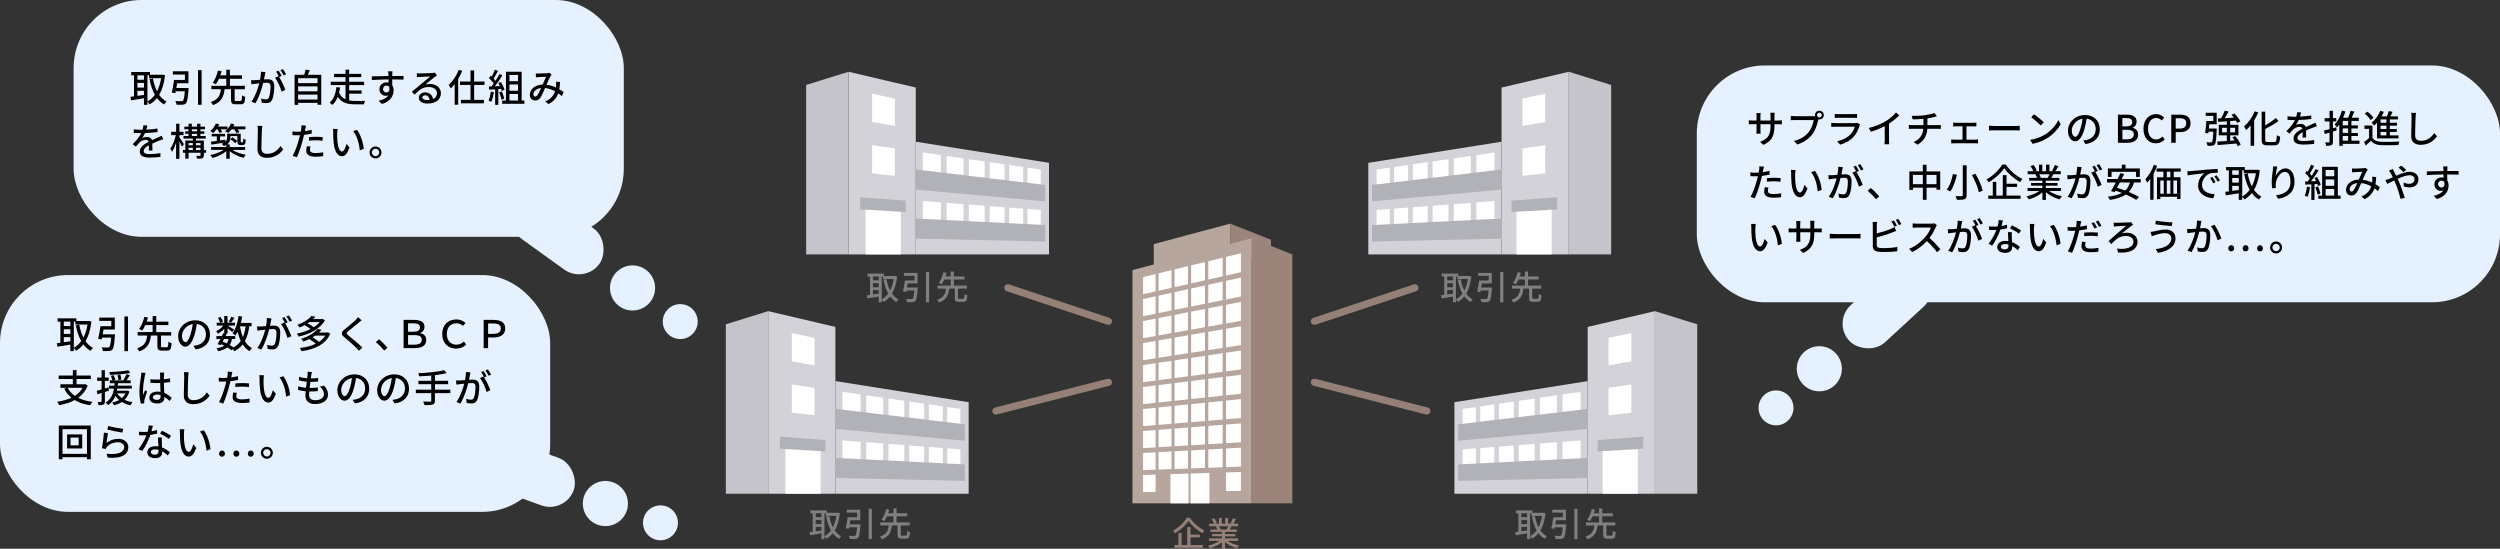 <?xml version="1.0" encoding="UTF-8"?>
<svg id="_Шар_2" data-name="Шар 2" xmlns="http://www.w3.org/2000/svg" viewBox="0 0 1045.13 229.39">
  <rect x="0" y="0" width="1045.13" height="229.39" fill="#333333" stroke="none"/>
  <defs>
    <style>
      .cls-1 {
        fill: #d3d2d8;
      }

      .cls-1, .cls-2, .cls-3, .cls-4, .cls-5, .cls-6, .cls-7, .cls-8, .cls-9, .cls-10 {
        stroke-width: 0px;
      }

      .cls-2 {
        fill: #b7a69d;
      }

      .cls-4 {
        fill: #958077;
      }

      .cls-5 {
        fill: #e6f1ff;
      }

      .cls-6 {
        fill: gray;
      }

      .cls-7 {
        fill: #b1b1b8;
      }

      .cls-8 {
        fill: #c5c4cb;
      }

      .cls-11 {
        fill: none;
        stroke: #958077;
        stroke-linecap: round;
        stroke-linejoin: round;
        stroke-width: 3px;
      }

      .cls-9 {
        fill: #fff;
      }

      .cls-10 {
        fill: #9b847a;
      }
    </style>
  </defs>
  <g id="OGP_ログイン_など" data-name="OGP/ログイン/ｈ１など">
    <g>
      <g>
        <rect class="cls-5" x="30.78" width="230" height="99" rx="28.43" ry="28.43"/>
        <rect class="cls-5" x="211.63" y="87.14" width="43.02" height="21.13" rx="10.57" ry="10.57" transform="translate(100.94 -117.75) rotate(35.73)"/>
        <circle class="cls-5" cx="264.44" cy="120.38" r="9.43"/>
        <circle class="cls-5" cx="284.38" cy="134.44" r="7.3"/>
      </g>
      <g>
        <path class="cls-3" d="m68.99,31.46c-.37,3.44-1.22,6.13-2.45,8.2.83,1.19,1.86,2.14,3.11,2.8-.34.29-.82.85-1.02,1.22-1.18-.69-2.18-1.58-3.01-2.69-.86,1.11-1.9,1.97-3.06,2.66-.21-.35-.61-.87-.93-1.15v1.31h-1.44v-2.74c-1.94.32-3.91.64-5.39.88l-.27-1.49c.45-.05.94-.13,1.5-.19v-8.79h-1.17v-1.38h7.84v1.15h5.07l.26-.05.96.26Zm-11.54.02v1.86h2.74v-1.86h-2.74Zm0,5.14h2.74v-1.95h-2.74v1.95Zm2.74,3.07v-1.73h-2.74v2.11l2.74-.38Zm1.44,2.72c1.18-.62,2.23-1.57,3.11-2.79-1.04-1.84-1.76-4.07-2.27-6.58l1.44-.29c.37,1.98.93,3.83,1.73,5.41.8-1.52,1.39-3.36,1.73-5.46h-5.07v-1.23h-.66v10.93Z"/>
        <path class="cls-3" d="m78.88,36.77s-.02.46-.06.66c-.27,3.65-.54,5.17-1.1,5.75-.37.42-.78.53-1.41.58-.51.06-1.5.05-2.5,0-.05-.46-.24-1.1-.54-1.55,1.01.1,2.05.11,2.45.11.32,0,.53-.02.72-.18.35-.3.61-1.44.82-3.98h-3.79l-.16.77-1.49-.24c.34-1.39.72-3.58.94-5.28h4.55v-2.24h-5.03v-1.38h6.5v5.01h-4.72c-.1.66-.22,1.34-.34,1.98h5.17Zm5.41-7.44v14.49h-1.5v-14.49h1.5Z"/>
        <path class="cls-3" d="m100.5,42.18c.53,0,.62-.32.69-2.3.32.26.96.5,1.34.61-.14,2.45-.54,3.11-1.9,3.11h-2.08c-1.58,0-1.97-.48-1.97-1.98v-4.32h-2.69c-.35,2.96-1.22,5.31-4.85,6.64-.18-.4-.59-.99-.93-1.31,3.28-1.01,3.94-2.95,4.21-5.33h-3.97v-1.44h6.24v-2.95h-3.06c-.38.86-.82,1.68-1.31,2.34-.35-.24-.94-.56-1.31-.7,1.07-1.31,1.86-3.46,2.21-5.07l1.52.29c-.16.54-.34,1.14-.54,1.73h2.5v-2.34h1.5v2.34h5.07v1.43h-5.07v2.95h6.26v1.44h-4.27v4.32c0,.5.1.58.64.58h1.78Z"/>
        <path class="cls-3" d="m110.99,30.15c-.08.34-.18.74-.24,1.09-.08.48-.22,1.25-.37,1.97.64-.05,1.22-.08,1.58-.08,1.52,0,2.69.64,2.69,2.85,0,1.87-.24,4.39-.9,5.75-.53,1.07-1.34,1.38-2.45,1.38-.61,0-1.36-.11-1.89-.24l-.27-1.66c.66.19,1.52.34,1.95.34.56,0,1.01-.14,1.3-.75.48-.99.7-2.98.7-4.63,0-1.36-.61-1.58-1.62-1.58-.32,0-.85.03-1.44.08-.58,2.34-1.7,5.97-3.27,8.5l-1.65-.66c1.58-2.11,2.72-5.52,3.28-7.67-.72.08-1.36.14-1.73.19-.42.05-1.12.14-1.57.22l-.16-1.73c.54.03.99.02,1.54,0,.51-.02,1.36-.08,2.24-.16.22-1.17.38-2.37.38-3.39l1.87.19Zm5.7,2.06c.96,1.44,2.13,4,2.61,5.36l-1.58.75c-.45-1.7-1.65-4.48-2.77-5.83l1.49-.66c.08.11.16.22.26.35-.32-.64-.83-1.6-1.28-2.21l1.04-.43c.4.58.98,1.58,1.3,2.21l-1.06.45Zm1.86-.69c-.34-.69-.85-1.6-1.31-2.21l1.04-.43c.42.59,1.02,1.6,1.33,2.19l-1.06.45Z"/>
        <path class="cls-3" d="m134.31,31.27v12.52h-1.57v-.8h-8.1v.86h-1.49v-12.58h4.03c.22-.69.42-1.52.53-2.14l1.78.21c-.26.67-.51,1.36-.78,1.94h5.6Zm-9.67,1.42v2.05h8.1v-2.05h-8.1Zm0,3.43v2.05h8.1v-2.05h-8.1Zm8.1,5.49v-2.06h-8.1v2.06h8.1Z"/>
        <path class="cls-3" d="m145.97,41.98c.86.18,1.81.22,2.79.22.61.02,3.1,0,3.89-.02-.21.35-.45,1.04-.53,1.44h-3.43c-3.3,0-5.86-.56-7.49-3.17-.51,1.34-1.25,2.56-2.31,3.41-.26-.29-.77-.75-1.1-.98,1.86-1.44,2.61-4.2,2.85-6.48l1.55.19c-.11.7-.26,1.42-.45,2.14.64,1.41,1.55,2.27,2.71,2.79v-5.96h-6.18v-1.38h6.16v-1.92h-4.77v-1.38h4.77v-1.74h1.52v1.74h5.07v1.38h-5.07v1.92h6.26v1.38h-6.24v2.26h5.19v1.34h-5.19v2.8Z"/>
        <path class="cls-3" d="m168.7,33.28c-.94-.05-2.43-.08-4.74-.08.02.85.02,1.78.02,2.48.37.58.56,1.3.56,2.11,0,2.11-1.12,4.59-4.88,5.68l-1.36-1.35c1.86-.42,3.31-1.1,4.08-2.29-.32.14-.69.22-1.1.22-1.28,0-2.67-.96-2.67-2.77,0-1.66,1.36-2.85,2.96-2.85.32,0,.61.03.88.11l-.02-1.34c-2.4.03-4.99.13-6.96.26l-.05-1.54c1.79-.02,4.74-.11,6.99-.14-.02-.34-.02-.62-.03-.8-.03-.4-.08-.93-.13-1.15h1.82c-.03.21-.08.93-.08,1.15-.02.19-.02.46-.02.78h4.74l-.02,1.5Zm-7.14,5.39c.82,0,1.42-.66,1.22-2.16-.26-.51-.7-.74-1.23-.74-.72,0-1.42.54-1.42,1.49,0,.88.67,1.41,1.44,1.41Z"/>
        <path class="cls-3" d="m182.67,31.52c-.32.21-.69.45-.98.66-.82.58-2.74,2.26-3.86,3.19.64-.21,1.25-.27,1.87-.27,2.66,0,4.63,1.63,4.63,3.84,0,2.54-2.03,4.36-5.59,4.36-2.19,0-3.67-.99-3.67-2.42,0-1.17,1.07-2.26,2.62-2.26,1.97,0,3.1,1.26,3.33,2.78,1.07-.48,1.67-1.33,1.67-2.48,0-1.49-1.5-2.54-3.44-2.54-2.53,0-4.03,1.19-5.91,3.17l-1.17-1.19c1.23-1.01,3.22-2.67,4.15-3.44.88-.74,2.71-2.26,3.51-2.95-.83.03-3.54.14-4.37.19-.4.03-.82.06-1.17.11l-.05-1.65c.4.05.88.08,1.26.08.83,0,4.42-.1,5.28-.18.54-.06.83-.1,1.01-.16l.86,1.15Zm-3.09,10.26c-.13-1.17-.82-1.94-1.87-1.94-.66,0-1.14.38-1.14.88,0,.69.82,1.12,1.89,1.12.4,0,.77-.02,1.12-.06Z"/>
        <path class="cls-3" d="m193.23,29.64c-.48,1.14-1.04,2.29-1.68,3.35v10.8h-1.47v-8.63c-.51.69-1.07,1.3-1.62,1.83-.14-.34-.59-1.12-.88-1.49,1.68-1.5,3.27-3.89,4.23-6.32l1.42.46Zm4.99,5.88v6.24h4.08v1.44h-9.59v-1.44h3.99v-6.24h-4.39v-1.44h4.39v-4.66h1.52v4.66h4.34v1.44h-4.34Z"/>
        <path class="cls-3" d="m206.44,38.52c-.21,1.51-.58,3.06-1.07,4.08-.24-.18-.83-.45-1.14-.56.48-.96.78-2.37.94-3.74l1.27.22Zm1.89-1.26v6.59h-1.33v-6.51c-.91.05-1.76.1-2.5.14l-.13-1.31,1.12-.03c.3-.38.61-.8.93-1.25-.5-.71-1.31-1.57-2.02-2.24l.72-.99c.14.13.29.26.43.38.5-.88,1.02-2.03,1.31-2.9l1.34.48c-.58,1.09-1.25,2.35-1.83,3.22.3.32.58.64.79.93.62-.96,1.2-1.95,1.62-2.79l1.26.54c-.91,1.46-2.11,3.22-3.19,4.54l2.13-.08c-.21-.45-.43-.88-.67-1.28l1.07-.46c.66,1.04,1.31,2.4,1.54,3.28l-1.14.54c-.06-.26-.16-.56-.29-.9l-1.18.08Zm1.47.96c.43.96.86,2.21,1.04,3.03l-1.18.42c-.14-.83-.58-2.1-.98-3.07l1.12-.37Zm9.43,3.82v1.35h-9.3v-1.35h1.59v-12.05h6.56v12.05h1.15Zm-6.26-10.71v2.62h3.6v-2.62h-3.6Zm3.6,3.97h-3.6v2.64h3.6v-2.64Zm-3.6,6.74h3.6v-2.75h-3.6v2.75Z"/>
        <path class="cls-3" d="m234.9,40.18c-.45-.4-.96-.8-1.52-1.19-.67,1.94-1.89,3.39-4.1,4.53l-1.34-1.1c2.46-1.04,3.58-2.66,4.11-4.26-1.25-.67-2.66-1.2-4.18-1.36-.59,1.38-1.33,3.11-1.92,3.99-.59.87-1.28,1.23-2.21,1.23-1.26,0-2.23-.9-2.23-2.35,0-2.38,2.19-4.22,5.33-4.34.51-1.15,1.04-2.38,1.47-3.25-.62.02-2.3.1-3.02.14-.34.02-.83.06-1.23.11l-.06-1.63c.42.03.91.05,1.25.05.86,0,2.77-.08,3.47-.14.34-.02.67-.1.91-.19l.99.8c-.18.19-.34.37-.46.59-.42.69-1.06,2.18-1.68,3.6,1.43.19,2.75.64,3.92,1.17.05-.3.08-.61.1-.9.03-.5.03-1.06,0-1.57l1.63.18c-.05,1.1-.14,2.1-.32,3.01.72.4,1.33.82,1.83,1.15l-.74,1.73Zm-8.71-3.39c-2.05.24-3.2,1.46-3.2,2.66,0,.56.37.91.79.91.34,0,.58-.13.9-.54.48-.67,1.01-1.89,1.52-3.03Z"/>
        <path class="cls-3" d="m62.21,62.93c.05-.54.06-1.44.06-2.22-1.34.75-2.19,1.47-2.19,2.4,0,1.09,1.02,1.3,2.62,1.3,1.28,0,3.01-.16,4.4-.42l-.05,1.62c-1.15.14-2.98.27-4.4.27-2.37,0-4.21-.54-4.21-2.51s1.9-3.18,3.73-4.11c-.19-.56-.7-.78-1.28-.78-.99,0-1.95.51-2.62,1.13-.46.45-.93,1.03-1.46,1.7l-1.36-1.02c1.86-1.76,2.93-3.3,3.59-4.63h-.46c-.66,0-1.76-.03-2.64-.1v-1.49c.83.11,1.97.18,2.72.18h.93c.21-.72.34-1.41.37-1.9l1.65.13c-.1.42-.22,1.03-.45,1.71,1.57-.06,3.23-.21,4.69-.46v1.47c-1.55.24-3.51.37-5.22.43-.32.7-.74,1.44-1.2,2.06.5-.29,1.39-.46,2.02-.46.99,0,1.81.46,2.11,1.35.98-.46,1.79-.8,2.54-1.14.53-.24.99-.45,1.5-.71l.62,1.47c-.43.13-1.12.38-1.6.58-.82.3-1.84.74-2.95,1.25.02.89.05,2.16.06,2.91h-1.54Z"/>
        <path class="cls-3" d="m76.09,61.35c-.21-.51-.67-1.39-1.09-2.14v7.2h-1.38v-6.77c-.48,1.52-1.07,2.93-1.71,3.84-.14-.4-.5-.96-.7-1.28.94-1.31,1.86-3.68,2.29-5.71h-1.95v-1.38h2.08v-3.38h1.38v3.38h1.71v1.38h-1.71v.95c.45.59,1.63,2.4,1.89,2.83l-.8,1.09Zm10.08,2.51h-.94v1.06c0,.67-.14,1.01-.61,1.23-.46.18-1.18.19-2.21.19-.06-.35-.24-.87-.4-1.2.67.03,1.36.03,1.57.02.19,0,.26-.06.26-.26v-1.04h-5.01v2.48h-1.36v-2.48h-1.02v-1.12h1.02v-4h3.14v-.79h-3.89v-1.1h2.1v-.9h-1.41v-1.04h1.41v-.88h-1.74v-1.07h1.74v-1.23h1.39v1.23h2.19v-1.23h1.39v1.23h1.9v1.07h-1.9v.88h1.66v1.04h-1.66v.9h2.22v1.1h-4.07v.79h3.28v4h.94v1.12Zm-7.35-4.05v.91h1.78v-.91h-1.78Zm0,2.93h1.78v-.99h-1.78v.99Zm1.38-7.83h2.19v-.88h-2.19v.88Zm0,1.94h2.19v-.9h-2.19v.9Zm1.74,2.96v.91h1.89v-.91h-1.89Zm1.89,2.93v-.99h-1.89v.99h1.89Z"/>
        <path class="cls-3" d="m97.1,62.64c1.44.96,3.63,1.71,5.67,2.06-.32.3-.75.9-.94,1.28-2.03-.5-4.27-1.5-5.79-2.77v3.15h-1.44v-3.15c-1.52,1.28-3.73,2.29-5.76,2.82-.19-.38-.62-.93-.93-1.23,1.97-.37,4.15-1.19,5.55-2.16h-5.23v-1.19h6.37v-.83c-.29.18-.61.34-.98.48-.19-.27-.7-.8-.99-.99.45-.16.8-.34,1.09-.51-1.9.3-3.87.61-5.35.87l-.21-1.22c.7-.1,1.55-.21,2.48-.34v-1.9h-2.15v-1.06h5.63v1.06h-2.13v1.7c.7-.11,1.42-.22,2.15-.34l.03.9c.66-.58.78-1.2.78-1.82v-1.58h5.68v3.03c0,.27,0,.45.05.5.05.06.13.08.22.08h.34c.11,0,.21-.02.27-.05.06-.05.11-.14.14-.32.03-.19.05-.62.06-1.18.24.21.67.43,1.01.51-.03.61-.1,1.28-.19,1.52-.1.26-.26.45-.48.54-.19.11-.51.16-.78.16h-.75c-.34,0-.72-.1-.94-.32-.26-.24-.35-.51-.35-1.44v-2.02h-2.91v.61c0,.99-.27,2.03-1.31,2.87h1.02v1.12h6.45v1.19h-5.38Zm-6.64-8.55c-.42.59-.86,1.12-1.31,1.55-.27-.24-.86-.64-1.22-.83.96-.78,1.82-1.98,2.32-3.19l1.39.37c-.13.3-.29.61-.45.9h3.91v1.07c.62-.69,1.14-1.51,1.46-2.34l1.44.35c-.13.3-.27.61-.45.91h5.06v1.2h-3.25c.32.4.59.82.74,1.14l-1.25.4c-.19-.42-.58-1.02-.98-1.54h-1.09c-.43.59-.91,1.11-1.38,1.52-.3-.22-.94-.58-1.3-.74.3-.22.59-.5.86-.79h-2.66c.24.42.45.85.56,1.15l-1.2.37c-.13-.4-.42-1.01-.72-1.52h-.5Zm6.69,3.31c.74.43,1.62,1.1,2.05,1.58l-.91.87c-.42-.51-1.26-1.22-1.98-1.68l.85-.77Z"/>
        <path class="cls-3" d="m109.65,52.64c-.1.58-.14,1.25-.18,1.81-.06,1.76-.19,5.41-.19,7.62,0,1.66,1.06,2.24,2.42,2.24,2.79,0,4.43-1.57,5.57-3.27l1.14,1.39c-1.06,1.5-3.19,3.55-6.74,3.55-2.42,0-4.03-1.04-4.03-3.66,0-2.26.16-6.34.16-7.88,0-.66-.05-1.3-.16-1.83l2.02.02Z"/>
        <path class="cls-3" d="m130.29,55.86c-.99.22-2.1.4-3.19.53-.14.69-.32,1.39-.5,2.06-.58,2.24-1.63,5.51-2.5,7.3l-1.76-.59c.96-1.62,2.1-4.88,2.69-7.11.14-.48.27-1.01.38-1.52-.45.02-.86.03-1.26.03-.74,0-1.31-.03-1.89-.06l-.03-1.57c.77.1,1.33.13,1.94.13.5,0,1.02-.02,1.58-.06.08-.46.16-.88.19-1.17.06-.51.08-1.09.05-1.44l1.94.14c-.11.4-.24,1.04-.3,1.36l-.19.93c.96-.13,1.94-.32,2.85-.54v1.59Zm-.5,5.39c-.13.5-.22.99-.22,1.38,0,.72.38,1.36,2.4,1.36,1.04,0,2.13-.13,3.17-.32l-.05,1.62c-.88.13-1.94.22-3.14.22-2.58,0-3.91-.85-3.91-2.42,0-.66.11-1.33.24-1.98l1.5.14Zm-.62-3.91c.85-.1,1.94-.16,2.96-.16.91,0,1.87.05,2.77.14l-.05,1.52c-.8-.1-1.74-.19-2.69-.19-1.04,0-2.02.05-2.99.16v-1.47Z"/>
        <path class="cls-3" d="m140.96,55.62c-.02.99,0,2.34.11,3.57.24,2.5.88,4.16,1.94,4.16.8,0,1.49-1.73,1.84-3.19l1.28,1.49c-1.01,2.72-1.98,3.67-3.15,3.67-1.6,0-3.07-1.54-3.51-5.71-.16-1.39-.18-3.28-.18-4.24,0-.4-.02-1.06-.11-1.49l1.94.03c-.08.46-.16,1.28-.16,1.71Zm11.11,6.59l-1.65.64c-.26-2.72-1.17-6.13-2.77-8.02l1.58-.53c1.46,1.84,2.62,5.33,2.83,7.91Z"/>
        <path class="cls-3" d="m159.49,63.73c0,1.38-1.1,2.5-2.5,2.5s-2.5-1.12-2.5-2.5,1.12-2.51,2.5-2.51,2.5,1.14,2.5,2.51Zm-.96,0c0-.85-.69-1.54-1.54-1.54s-1.54.69-1.54,1.54.69,1.54,1.54,1.54,1.54-.69,1.54-1.54Z"/>
      </g>
    </g>
    <g>
      <polygon class="cls-2" points="514.3 93.48 482.33 102.04 482.33 112.74 514.3 104.18 514.3 93.48"/>
      <polygon class="cls-10" points="523.22 210.41 540.26 210.41 540.26 106.35 523.22 99.59 523.22 210.41"/>
      <polygon class="cls-10" points="514.3 93.48 531.35 100.24 531.35 110.94 514.3 104.18 514.3 93.48"/>
      <polygon class="cls-2" points="523.22 210.41 473.42 210.41 473.42 112.93 523.22 99.59 523.22 210.41"/>
      <g>
        <polygon class="cls-9" points="477.86 115.84 483.1 114.56 483.1 121.81 477.86 122.99 477.86 115.84"/>
        <polygon class="cls-9" points="477.86 125.03 483.1 123.88 483.1 131.13 477.86 132.18 477.86 125.03"/>
        <polygon class="cls-9" points="477.86 134.22 483.1 133.19 483.1 140.44 477.86 141.38 477.86 134.22"/>
        <polygon class="cls-9" points="477.86 143.41 483.1 142.51 483.1 149.76 477.86 150.57 477.86 143.41"/>
        <polygon class="cls-9" points="477.86 152.61 483.1 151.83 483.1 159.08 477.86 159.76 477.86 152.61"/>
        <polygon class="cls-9" points="477.86 161.8 483.1 161.14 483.1 168.39 477.86 168.95 477.86 161.8"/>
        <polygon class="cls-9" points="477.86 170.99 483.1 170.46 483.1 177.71 477.86 178.14 477.86 170.99"/>
        <polygon class="cls-9" points="477.86 180.18 483.1 179.77 483.1 187.03 477.86 187.34 477.86 180.18"/>
        <polygon class="cls-9" points="477.86 189.37 483.1 189.09 483.1 196.34 477.86 196.53 477.86 189.37"/>
        <polygon class="cls-9" points="484.34 114.26 489.75 112.94 489.75 120.32 484.34 121.54 484.34 114.26"/>
        <polygon class="cls-9" points="484.34 123.61 489.75 122.42 489.75 129.79 484.34 130.88 484.34 123.61"/>
        <polygon class="cls-9" points="484.34 132.95 489.75 131.89 489.75 139.26 484.34 140.23 484.34 132.95"/>
        <polygon class="cls-9" points="484.34 142.3 489.75 141.36 489.75 148.74 484.34 149.57 484.34 142.3"/>
        <polygon class="cls-9" points="484.34 151.64 489.75 150.84 489.75 158.21 484.34 158.92 484.34 151.64"/>
        <polygon class="cls-9" points="484.34 160.99 489.75 160.31 489.75 167.68 484.34 168.26 484.34 160.99"/>
        <polygon class="cls-9" points="484.34 170.33 489.75 169.78 489.75 177.16 484.34 177.61 484.34 170.33"/>
        <polygon class="cls-9" points="484.34 179.68 489.75 179.26 489.75 186.63 484.34 186.95 484.34 179.68"/>
        <polygon class="cls-9" points="484.34 189.02 489.75 188.73 489.75 196.1 484.34 196.3 484.34 189.02"/>
        <polygon class="cls-9" points="491.03 112.63 496.64 111.27 496.64 118.77 491.03 120.03 491.03 112.63"/>
        <polygon class="cls-9" points="491.03 122.14 496.64 120.91 496.64 128.41 491.03 129.53 491.03 122.14"/>
        <polygon class="cls-9" points="491.03 131.64 496.64 130.54 496.64 138.04 491.03 139.04 491.03 131.64"/>
        <polygon class="cls-9" points="491.03 141.14 496.64 140.18 496.64 147.68 491.03 148.54 491.03 141.14"/>
        <polygon class="cls-9" points="491.03 150.65 496.64 149.81 496.64 157.31 491.03 158.04 491.03 150.65"/>
        <polygon class="cls-9" points="491.03 160.15 496.64 159.45 496.64 166.95 491.03 167.55 491.03 160.15"/>
        <polygon class="cls-9" points="491.03 169.65 496.64 169.09 496.64 176.59 491.03 177.05 491.03 169.65"/>
        <polygon class="cls-9" points="491.03 179.16 496.64 178.72 496.64 186.22 491.03 186.56 491.03 179.16"/>
        <polygon class="cls-9" points="491.03 188.66 496.64 188.36 496.64 195.86 491.03 196.06 491.03 188.66"/>
        <polygon class="cls-9" points="497.96 110.95 503.76 109.54 503.76 117.17 497.96 118.47 497.96 110.95"/>
        <polygon class="cls-9" points="497.96 120.62 503.76 119.34 503.76 126.97 497.96 128.14 497.96 120.62"/>
        <polygon class="cls-9" points="497.96 130.28 503.76 129.15 503.76 136.78 497.96 137.81 497.96 130.28"/>
        <polygon class="cls-9" points="497.96 139.95 503.76 138.95 503.76 146.58 497.96 147.48 497.96 139.95"/>
        <polygon class="cls-9" points="497.96 149.62 503.76 148.76 503.76 156.39 497.96 157.14 497.96 149.62"/>
        <polygon class="cls-9" points="497.96 159.29 503.76 158.56 503.76 166.19 497.96 166.81 497.96 159.29"/>
        <polygon class="cls-9" points="497.96 168.95 503.76 168.36 503.76 176 497.96 176.48 497.96 168.95"/>
        <polygon class="cls-9" points="497.96 178.62 503.76 178.17 503.76 185.8 497.96 186.14 497.96 178.62"/>
        <polygon class="cls-9" points="497.96 188.29 503.76 187.97 503.76 195.6 497.96 195.81 497.96 188.29"/>
        <polygon class="cls-9" points="505.13 109.21 511.13 107.75 511.13 115.51 505.13 116.86 505.13 109.21"/>
        <polygon class="cls-9" points="505.13 119.04 511.13 117.72 511.13 125.49 505.13 126.7 505.13 119.04"/>
        <polygon class="cls-9" points="505.13 128.88 511.13 127.7 511.13 135.47 505.13 136.54 505.13 128.88"/>
        <polygon class="cls-9" points="505.13 138.72 511.13 137.68 511.13 145.45 505.13 146.37 505.13 138.72"/>
        <polygon class="cls-9" points="505.13 148.55 511.13 147.66 511.13 155.43 505.13 156.21 505.13 148.55"/>
        <polygon class="cls-9" points="505.13 158.39 511.13 157.64 511.13 165.41 505.13 166.05 505.13 158.39"/>
        <polygon class="cls-9" points="505.13 168.23 511.13 167.62 511.13 175.38 505.13 175.88 505.13 168.23"/>
        <polygon class="cls-9" points="505.13 178.06 511.13 177.6 511.13 185.36 505.13 185.72 505.13 178.06"/>
        <polygon class="cls-9" points="505.13 187.9 511.13 187.57 511.13 195.34 505.13 195.56 505.13 187.9"/>
        <polygon class="cls-9" points="512.55 107.4 518.77 105.89 518.77 113.79 512.55 115.19 512.55 107.4"/>
        <polygon class="cls-9" points="512.55 117.41 518.77 116.05 518.77 123.95 512.55 125.21 512.55 117.41"/>
        <polygon class="cls-9" points="512.55 127.43 518.77 126.21 518.77 134.11 512.55 135.22 512.55 127.43"/>
        <polygon class="cls-9" points="512.55 137.44 518.77 136.36 518.77 144.27 512.55 145.23 512.55 137.44"/>
        <polygon class="cls-9" points="512.55 147.45 518.77 146.52 518.77 154.43 512.55 155.24 512.55 147.45"/>
        <polygon class="cls-9" points="512.55 157.46 518.77 156.68 518.77 164.59 512.55 165.25 512.55 157.46"/>
        <polygon class="cls-9" points="512.55 167.47 518.77 166.84 518.77 174.75 512.55 175.27 512.55 167.47"/>
        <polygon class="cls-9" points="512.55 177.49 518.77 177 518.77 184.91 512.55 185.28 512.55 177.49"/>
        <polygon class="cls-9" points="512.55 187.5 518.77 187.16 518.77 195.07 512.55 195.29 512.55 187.5"/>
        <polygon class="cls-9" points="477.86 198.57 483.1 198.41 483.1 205.66 477.86 205.72 477.86 198.57"/>
        <polygon class="cls-9" points="512.55 197.51 518.77 197.32 518.77 205.23 512.55 205.3 512.55 197.51"/>
        <polygon class="cls-9" points="489.31 198.22 496.85 197.99 496.85 210.41 489.31 210.41 489.31 198.22"/>
        <polygon class="cls-9" points="497.74 197.96 505.6 197.72 505.6 210.41 497.74 210.41 497.74 197.96"/>
      </g>
    </g>
    <g>
      <polygon class="cls-1" points="349.26 206.41 404.95 206.41 404.95 168.14 349.26 159.32 349.26 206.41"/>
      <polygon class="cls-1" points="321.15 206.41 349.24 206.41 349.24 136.67 321.15 130.08 321.15 206.41"/>
      <polygon class="cls-8" points="321.15 130.07 321.15 206.41 303.43 206.41 303.43 135.58 321.15 130.07"/>
      <polygon class="cls-9" points="331 172.55 340.52 173.57 340.52 162.13 331 160.75 331 172.55"/>
      <polygon class="cls-9" points="331 151.05 340.52 152.72 340.52 141.28 331 139.25 331 151.05"/>
      <polygon class="cls-9" points="328.28 206.41 343.03 206.41 343.03 186.74 328.28 185.79 328.28 206.41"/>
      <polygon class="cls-9" points="401.5 170.95 395.98 170.15 395.98 179.52 401.5 180.11 401.5 170.95"/>
      <polygon class="cls-9" points="394.15 169.89 388.29 169.04 388.29 178.7 394.15 179.33 394.15 169.89"/>
      <polygon class="cls-9" points="386.35 168.76 380.12 167.86 380.12 177.82 386.35 178.49 386.35 168.76"/>
      <polygon class="cls-9" points="378.06 167.56 371.42 166.6 371.42 176.89 378.06 177.6 378.06 167.56"/>
      <polygon class="cls-9" points="369.22 166.28 362.13 165.25 362.13 175.89 369.22 176.65 369.22 166.28"/>
      <polygon class="cls-9" points="359.77 164.91 352.18 163.82 352.18 174.82 359.77 175.64 359.77 164.91"/>
      <polygon class="cls-7" points="349.11 179.31 403.39 184.26 403.39 177.39 349.11 170.91 349.11 179.31"/>
      <polygon class="cls-9" points="401.5 187.85 395.98 187.43 395.98 196.8 401.5 197.01 401.5 187.85"/>
      <polygon class="cls-9" points="394.15 187.29 388.29 186.85 388.29 196.51 394.15 196.73 394.15 187.29"/>
      <polygon class="cls-9" points="386.35 186.7 380.12 186.23 380.12 196.19 386.35 196.43 386.35 186.7"/>
      <polygon class="cls-9" points="378.06 186.08 371.42 185.57 371.42 195.86 378.06 196.11 378.06 186.08"/>
      <polygon class="cls-9" points="369.22 185.41 362.13 184.87 362.13 195.5 369.22 195.78 369.22 185.41"/>
      <polygon class="cls-9" points="359.77 184.69 352.18 184.12 352.18 195.12 359.77 195.41 359.77 184.69"/>
      <polygon class="cls-7" points="349.11 199.82 403.39 201.03 403.39 194.16 349.11 191.42 349.11 199.82"/>
      <polygon class="cls-7" points="326.01 187.59 345.06 188.71 345.06 183.95 326.01 182.53 326.01 187.59"/>
    </g>
    <g>
      <rect class="cls-5" x="709.35" y="27.37" width="335.78" height="99" rx="28.43" ry="28.43" transform="translate(1754.48 153.74) rotate(-180)"/>
      <g>
        <rect class="cls-5" x="767.41" y="117.32" width="43.02" height="21.13" rx="10.57" ry="10.57" transform="translate(1455.9 -312.43) rotate(137.36)"/>
        <circle class="cls-5" cx="760.57" cy="154.16" r="9.43"/>
        <circle class="cls-5" cx="742.47" cy="170.52" r="7.3"/>
      </g>
      <g>
        <path class="cls-3" d="m743.32,50.38c.77,0,1.28-.03,1.6-.1v1.7c-.26-.03-.83-.05-1.58-.05h-1.52v.54c0,4.13-.93,6.42-4.67,8.1l-1.36-1.28c2.99-1.11,4.4-2.48,4.4-6.72v-.64h-4.23v2.4c0,.66.05,1.33.06,1.55h-1.76c.02-.22.08-.9.08-1.55v-2.4h-1.57c-.75,0-1.41.03-1.67.05v-1.71c.21.03.93.11,1.67.11h1.57v-1.84c0-.56-.06-1.07-.08-1.28h1.79c-.03.21-.1.69-.1,1.28v1.84h4.23v-1.86c0-.64-.05-1.17-.08-1.39h1.81c-.03.24-.1.75-.1,1.39v1.86h1.5Z"/>
        <path class="cls-3" d="m758.13,48.57c.19,0,.43,0,.67-.03-.03-.14-.05-.29-.05-.43,0-1.01.83-1.84,1.84-1.84s1.86.83,1.86,1.84-.83,1.84-1.86,1.84c-.14,0-.29-.02-.42-.05l-.08.3c-.35,1.63-1.1,4.16-2.4,5.87-1.46,1.89-3.46,3.43-6.35,4.34l-1.38-1.5c3.14-.77,4.95-2.14,6.26-3.81,1.1-1.41,1.79-3.46,2-4.91h-7.86c-.69,0-1.33.03-1.73.05v-1.78c.45.06,1.2.11,1.73.11h7.76Zm3.47-.46c0-.54-.45-.99-1.01-.99s-.99.45-.99.99.45.99.99.99,1.01-.43,1.01-.99Z"/>
        <path class="cls-3" d="m777.6,52.04c-.08.18-.21.42-.24.54-.46,1.57-1.17,3.19-2.35,4.5-1.65,1.82-3.68,2.83-5.73,3.41l-1.25-1.44c2.32-.48,4.29-1.52,5.6-2.88.91-.95,1.49-2.15,1.78-3.2h-8.15c-.38,0-1.09.02-1.7.06v-1.66c.62.06,1.23.11,1.7.11h8.2c.43,0,.82-.06,1.02-.14l1.12.7Zm-10.58-4.4c.43.05,1.01.08,1.52.08h6.24c.51,0,1.17-.03,1.57-.08v1.65c-.4-.03-1.04-.05-1.58-.05h-6.23c-.5,0-1.07.02-1.52.05v-1.65Z"/>
        <path class="cls-3" d="m789.7,58.41c0,.66.03,1.54.11,1.89h-1.99c.05-.35.1-1.23.1-1.89v-5.7c-1.68.9-3.81,1.79-5.79,2.35l-.91-1.55c2.74-.62,5.44-1.81,7.22-2.91,1.62-1.01,3.28-2.43,4.18-3.59l1.36,1.23c-1.15,1.15-2.66,2.4-4.27,3.44v6.72Z"/>
        <path class="cls-3" d="m810.02,52.32c.34,0,.99-.03,1.34-.06v1.63c-.38-.03-.9-.05-1.31-.05h-4.32c-.21,2.83-1.38,5.04-4.1,6.64l-1.6-1.09c2.48-1.17,3.79-2.91,4.03-5.55h-4.61c-.5,0-1.06.02-1.46.05v-1.65c.38.05.94.08,1.44.08h4.67v-2.64c-1.58.16-3.33.21-4.5.22l-.4-1.47c1.22.05,3.68,0,5.43-.26,1.52-.21,3.28-.58,4.08-.93l1.04,1.39c-.43.11-.78.19-1.04.26-.8.21-1.89.43-2.96.59v2.83h4.26Z"/>
        <path class="cls-3" d="m825.78,58.38c.42,0,.82-.05,1.14-.1v1.67c-.34-.03-.86-.05-1.14-.05h-8.85c-.37,0-.8.02-1.22.05v-1.67c.4.05.85.1,1.22.1h3.51v-5.57h-2.74c-.3,0-.85.02-1.18.05v-1.6c.35.05.88.08,1.17.08h7.35c.4,0,.83-.03,1.18-.08v1.6c-.37-.03-.82-.05-1.18-.05h-2.95v5.57h3.7Z"/>
        <path class="cls-3" d="m831.5,52.57c.51.05,1.5.1,2.37.1h8.69c.78,0,1.41-.06,1.79-.1v1.97c-.35-.02-1.07-.06-1.78-.06h-8.71c-.9,0-1.84.03-2.37.06v-1.97Z"/>
        <path class="cls-3" d="m854.95,56.25c2.58-1.59,4.58-3.99,5.55-6.04l.98,1.74c-1.15,2.06-3.12,4.26-5.62,5.79-1.62.99-3.65,1.94-6.13,2.38l-1.07-1.65c2.67-.4,4.75-1.3,6.29-2.24Zm-.54-5.12l-1.26,1.3c-.83-.85-2.82-2.58-4-3.39l1.17-1.25c1.14.75,3.2,2.42,4.1,3.35Z"/>
        <path class="cls-3" d="m870.88,58.74c.56-.05,1.02-.13,1.41-.22,2.03-.46,3.84-1.94,3.84-4.5,0-2.3-1.38-4.11-3.81-4.42-.22,1.43-.51,2.96-.94,4.45-.96,3.23-2.27,5.04-3.86,5.04s-3.01-1.78-3.01-4.42c0-3.52,3.12-6.58,7.09-6.58s6.23,2.66,6.23,5.99-2.13,5.62-6,6.16l-.94-1.5Zm-1.12-5.03c.4-1.25.7-2.69.86-4.08-2.85.46-4.51,2.95-4.51,4.9,0,1.83.82,2.66,1.46,2.66.69,0,1.46-1.03,2.19-3.47Z"/>
        <path class="cls-3" d="m885.41,47.93h3.65c2.42,0,4.16.77,4.16,2.9,0,1.12-.62,2.19-1.68,2.54v.08c1.34.29,2.32,1.2,2.32,2.8,0,2.34-1.91,3.46-4.51,3.46h-3.94v-11.78Zm3.44,4.91c1.79,0,2.54-.67,2.54-1.78,0-1.23-.83-1.7-2.5-1.7h-1.63v3.47h1.58Zm.29,5.41c1.84,0,2.9-.66,2.9-2.1,0-1.33-1.02-1.9-2.9-1.9h-1.87v4h1.87Z"/>
        <path class="cls-3" d="m896.08,53.85c0-3.84,2.34-6.15,5.31-6.15,1.47,0,2.62.71,3.35,1.49l-1.01,1.19c-.61-.62-1.34-1.06-2.3-1.06-2.03,0-3.44,1.7-3.44,4.46s1.31,4.52,3.39,4.52c1.07,0,1.9-.48,2.61-1.25l.99,1.17c-.94,1.09-2.15,1.7-3.67,1.7-2.96,0-5.23-2.21-5.23-6.07Z"/>
        <path class="cls-3" d="m907.7,47.93h3.57c2.62,0,4.5.9,4.5,3.55s-1.87,3.76-4.43,3.76h-1.78v4.47h-1.86v-11.78Zm3.46,5.83c1.89,0,2.79-.72,2.79-2.27s-.98-2.06-2.85-2.06h-1.54v4.34h1.6Z"/>
        <path class="cls-3" d="m926.72,53.73s-.02.43-.03.62c-.18,3.94-.35,5.49-.82,6.02-.3.38-.61.5-1.09.54-.43.05-1.18.06-1.95.02-.03-.43-.21-1.04-.45-1.46.75.08,1.46.08,1.74.08.27,0,.43-.03.58-.19.27-.29.45-1.44.59-4.32h-2.02l-.1.74-1.31-.21c.21-1.3.42-3.39.51-4.98h2.91v-2.14h-3.17v-1.33h4.58v4.82h-3.12c-.05.59-.11,1.22-.16,1.79h3.3Zm8.72,7.36c-.11-.32-.27-.69-.48-1.09-2.83.26-5.78.48-7.86.66l-.18-1.46c1.09-.06,2.48-.14,4-.26v-2.37h-3.36v-4.4h3.36v-1.47l-3.6.24-.19-1.41,1.36-.06c.59-.96,1.23-2.24,1.6-3.23l1.58.4c-.5.93-1.07,1.92-1.6,2.77,1.18-.06,2.48-.13,3.79-.21-.32-.42-.66-.83-.99-1.18l1.23-.58c.96.99,2.03,2.35,2.48,3.3l-1.33.64c-.13-.27-.3-.61-.53-.95l-2.38.16v1.59h3.44v4.4h-3.44v2.27l1.84-.14c-.29-.45-.61-.89-.93-1.29l1.2-.54c.93,1.1,1.9,2.59,2.27,3.63l-1.3.59Zm-4.51-5.76v-1.9h-2v1.9h2Zm1.42-1.9v1.9h2.02v-1.9h-2.02Z"/>
        <path class="cls-3" d="m944.08,47c-.48,1.12-1.06,2.22-1.73,3.28v10.66h-1.49v-8.56c-.59.75-1.23,1.44-1.86,2.02-.16-.38-.62-1.19-.9-1.55,1.78-1.49,3.49-3.87,4.51-6.32l1.46.48Zm6.69,12.36c.83,0,.94-.56,1.07-2.85.37.27.98.54,1.39.64-.19,2.66-.62,3.6-2.37,3.6h-3.03c-1.81,0-2.34-.54-2.34-2.48v-11.6h1.49v5.73c1.67-.93,3.35-2.08,4.45-3.09l1.07,1.3c-1.52,1.17-3.6,2.32-5.52,3.31v4.37c0,.91.16,1.07.99,1.07h2.79Z"/>
        <path class="cls-3" d="m962.58,57.49c.05-.54.06-1.44.06-2.23-1.34.75-2.19,1.47-2.19,2.4,0,1.09,1.02,1.3,2.62,1.3,1.28,0,3.01-.16,4.4-.42l-.05,1.62c-1.15.14-2.98.27-4.4.27-2.37,0-4.21-.54-4.21-2.51s1.91-3.19,3.73-4.11c-.19-.56-.7-.79-1.28-.79-.99,0-1.95.51-2.62,1.14-.46.45-.93,1.02-1.46,1.7l-1.36-1.03c1.86-1.76,2.93-3.3,3.59-4.62h-.46c-.66,0-1.76-.03-2.64-.1v-1.49c.83.11,1.97.18,2.72.18h.93c.21-.72.34-1.41.37-1.91l1.65.13c-.1.42-.22,1.02-.45,1.71,1.57-.06,3.23-.21,4.69-.46v1.47c-1.55.24-3.51.37-5.22.43-.32.71-.74,1.44-1.2,2.07.5-.29,1.39-.46,2.02-.46.99,0,1.81.46,2.11,1.34.98-.46,1.79-.8,2.54-1.14.53-.24.99-.45,1.5-.7l.62,1.47c-.43.13-1.12.38-1.6.58-.82.3-1.84.74-2.95,1.25.02.9.05,2.16.06,2.91h-1.54Z"/>
        <path class="cls-3" d="m976.83,54.52c-.51.16-1.04.32-1.55.48v4.23c0,.78-.16,1.2-.61,1.44-.46.24-1.15.29-2.21.29-.05-.38-.24-1.03-.43-1.44.67.02,1.33.02,1.54.02s.29-.08.29-.3v-3.79l-2,.58-.32-1.46c.64-.14,1.44-.35,2.32-.59v-3.2h-2.03v-1.38h2.03v-3.09h1.42v3.09h1.39v1.38h-1.39v2.82l1.38-.38.18,1.33Zm9.56,5.62h-7.01v.8h-1.44v-8.84c-.3.43-.62.83-.96,1.2-.19-.3-.69-.98-.98-1.28,1.34-1.38,2.43-3.52,3.06-5.78l1.42.37c-.26.88-.58,1.76-.96,2.61h2.14c.4-.91.8-2.05,1.02-2.91l1.57.34c-.35.87-.74,1.78-1.12,2.58h2.96v1.33h-3.07v1.86h2.69v1.28h-2.69v1.89h2.69v1.27h-2.69v1.95h3.36v1.34Zm-4.75-9.59h-2.26v1.86h2.26v-1.86Zm0,3.14h-2.26v1.89h2.26v-1.89Zm-2.26,5.11h2.26v-1.95h-2.26v1.95Z"/>
        <path class="cls-3" d="m991.81,57.61c.69,1.11,1.95,1.6,3.73,1.68,1.81.08,5.52.03,7.56-.11-.18.34-.4,1.03-.48,1.46-1.84.08-5.23.11-7.09.05-1.99-.08-3.36-.61-4.34-1.84-.67.66-1.38,1.3-2.16,1.98l-.74-1.47c.64-.43,1.42-1.04,2.1-1.63v-3.86h-1.92v-1.38h3.34v5.12Zm-.77-7.43c-.45-.8-1.52-1.91-2.46-2.67l1.14-.83c.93.72,2.05,1.78,2.53,2.56l-1.2.95Zm2.69,1.13c-.38.42-.77.82-1.17,1.15-.22-.3-.79-.89-1.12-1.15,1.5-1.17,2.87-3.04,3.63-4.99l1.49.42c-.27.66-.59,1.29-.94,1.92h2.21c.32-.72.62-1.57.78-2.22l1.62.32c-.29.64-.61,1.31-.91,1.9h3.12v1.26h-3.36v1.39h2.96v1.23h-2.96v1.39h2.91v1.23h-2.91v1.44h3.63v1.26h-8.98v-6.56Zm3.92-1.39h-2.46v1.39h2.46v-1.39Zm0,2.62h-2.46v1.39h2.46v-1.39Zm0,2.62h-2.46v1.44h2.46v-1.44Z"/>
        <path class="cls-3" d="m1010.02,47.19c-.1.58-.14,1.25-.18,1.81-.06,1.76-.19,5.41-.19,7.62,0,1.66,1.06,2.24,2.42,2.24,2.79,0,4.43-1.57,5.57-3.26l1.14,1.39c-1.06,1.5-3.19,3.55-6.74,3.55-2.42,0-4.03-1.04-4.03-3.67,0-2.26.16-6.34.16-7.88,0-.66-.05-1.3-.16-1.82l2.02.02Z"/>
        <path class="cls-3" d="m739.78,73c-.99.22-2.1.4-3.19.53-.14.69-.32,1.39-.5,2.06-.58,2.24-1.63,5.51-2.5,7.3l-1.76-.59c.96-1.62,2.1-4.88,2.69-7.11.14-.48.27-1.01.38-1.52-.45.02-.86.03-1.26.03-.74,0-1.31-.03-1.89-.06l-.03-1.57c.77.1,1.33.13,1.94.13.5,0,1.02-.02,1.58-.06.08-.46.16-.88.19-1.17.06-.51.08-1.09.05-1.44l1.94.14c-.11.4-.24,1.04-.3,1.36l-.19.93c.96-.13,1.94-.32,2.85-.54v1.59Zm-.5,5.39c-.13.5-.22.99-.22,1.38,0,.72.38,1.36,2.4,1.36,1.04,0,2.13-.13,3.17-.32l-.05,1.62c-.88.13-1.94.22-3.14.22-2.58,0-3.91-.85-3.91-2.42,0-.66.11-1.33.24-1.98l1.5.14Zm-.62-3.91c.85-.1,1.94-.16,2.96-.16.91,0,1.87.05,2.77.14l-.05,1.52c-.8-.1-1.74-.19-2.69-.19-1.04,0-2.02.05-2.99.16v-1.47Z"/>
        <path class="cls-3" d="m750.45,72.76c-.02.99,0,2.34.11,3.57.24,2.5.88,4.16,1.94,4.16.8,0,1.49-1.73,1.84-3.19l1.28,1.49c-1.01,2.72-1.98,3.67-3.15,3.67-1.6,0-3.07-1.54-3.5-5.71-.16-1.39-.18-3.28-.18-4.24,0-.4-.02-1.06-.11-1.49l1.94.03c-.08.46-.16,1.28-.16,1.71Zm11.11,6.59l-1.65.64c-.26-2.72-1.17-6.13-2.77-8.02l1.58-.53c1.46,1.84,2.62,5.33,2.83,7.91Z"/>
        <path class="cls-3" d="m770.4,69.88c-.08.34-.18.74-.24,1.09-.08.48-.22,1.25-.37,1.97.64-.05,1.22-.08,1.58-.08,1.52,0,2.69.64,2.69,2.85,0,1.87-.24,4.38-.9,5.75-.53,1.07-1.34,1.38-2.45,1.38-.61,0-1.36-.11-1.89-.24l-.27-1.67c.66.19,1.52.34,1.95.34.56,0,1.01-.14,1.3-.75.48-.99.7-2.98.7-4.62,0-1.36-.61-1.58-1.62-1.58-.32,0-.85.03-1.44.08-.58,2.34-1.7,5.97-3.27,8.5l-1.65-.66c1.58-2.11,2.72-5.52,3.28-7.67-.72.08-1.36.14-1.73.19-.42.05-1.12.14-1.57.22l-.16-1.73c.54.03.99.02,1.54,0,.51-.02,1.36-.08,2.24-.16.22-1.17.38-2.37.38-3.39l1.87.19Zm5.7,2.06c.96,1.44,2.13,4,2.61,5.36l-1.58.75c-.45-1.7-1.65-4.48-2.77-5.83l1.49-.66c.08.11.16.22.26.35-.32-.64-.83-1.6-1.28-2.21l1.04-.43c.4.58.98,1.59,1.3,2.21l-1.06.45Zm1.86-.69c-.34-.69-.85-1.6-1.31-2.21l1.04-.43c.42.59,1.02,1.6,1.33,2.19l-1.06.45Z"/>
        <path class="cls-3" d="m784.26,83.27c-1.01-1.23-2.37-2.59-3.49-3.54l1.31-1.15c1.14.93,2.62,2.43,3.54,3.54l-1.36,1.15Z"/>
        <path class="cls-3" d="m811.11,71.67v7.65h-1.55v-.87h-4.16v5.09h-1.55v-5.09h-4.15v.95h-1.49v-7.73h5.63v-2.79h1.55v2.79h5.71Zm-7.27,5.33v-3.88h-4.15v3.88h4.15Zm5.71,0v-3.88h-4.16v3.88h4.16Z"/>
        <path class="cls-3" d="m818.08,73.06c-.53,2.34-1.42,5.23-2.82,7.01-.37-.27-1.02-.64-1.42-.78,1.34-1.67,2.19-4.42,2.56-6.53l1.68.3Zm4.08-3.97v12.5c0,.99-.26,1.42-.88,1.68-.64.24-1.67.29-3.19.27-.1-.42-.35-1.12-.59-1.55,1.09.05,2.26.05,2.59.03s.45-.11.45-.43v-12.5h1.62Zm3.65,3.54c1.36,2.22,2.67,5.14,3.07,7.08l-1.62.64c-.34-1.89-1.6-4.87-2.9-7.17l1.44-.54Z"/>
        <path class="cls-3" d="m838.55,68.81c1.7,2.51,4.4,4.82,6.93,6.02-.37.38-.74.88-.99,1.33-2.48-1.42-5.22-3.79-6.63-5.86-1.28,2-3.79,4.35-6.47,5.92-.19-.35-.62-.88-.94-1.2,2.75-1.5,5.38-4.08,6.58-6.21h1.52Zm.27,12.96h5.89v1.34h-13.51v-1.34h1.89v-5.75h1.46v5.75h2.71v-8.56h1.57v3.59h4.43v1.34h-4.43v3.63Z"/>
        <path class="cls-3" d="m856.58,79.85c1.41.99,3.47,1.81,5.43,2.18-.34.32-.77.93-.99,1.33-2.08-.56-4.23-1.63-5.73-3.01v3.22h-1.46v-3.11c-1.52,1.28-3.68,2.32-5.68,2.88-.22-.38-.64-.95-.98-1.26,1.9-.4,3.99-1.23,5.39-2.23h-4.95v-1.25h6.21v-.98h-4.72v-1.12h4.72v-.96h-5.51v-1.19h3.28c-.14-.45-.42-1.02-.67-1.46l.38-.06h-3.63v-1.25h2.37c-.24-.62-.72-1.51-1.17-2.16l1.3-.43c.5.69,1.06,1.66,1.28,2.29l-.82.3h1.76v-2.74h1.39v2.74h1.58v-2.74h1.41v2.74h1.73l-.61-.19c.38-.64.88-1.65,1.12-2.37l1.54.38c-.43.79-.91,1.58-1.33,2.18h2.3v1.25h-3.09c-.3.54-.62,1.07-.9,1.52h3.39v1.19h-5.67v.96h4.91v1.12h-4.91v.98h6.31v1.25h-5.01Zm-4.11-7.01c.29.46.58,1.04.69,1.42l-.46.1h3.38c.24-.43.5-1.01.7-1.52h-4.31Z"/>
        <path class="cls-3" d="m870.24,69.88c-.08.34-.18.74-.24,1.09-.08.48-.22,1.25-.37,1.97.64-.05,1.22-.08,1.58-.08,1.52,0,2.69.64,2.69,2.85,0,1.87-.24,4.38-.9,5.75-.53,1.07-1.34,1.38-2.45,1.38-.61,0-1.36-.11-1.89-.24l-.27-1.67c.66.19,1.52.34,1.95.34.56,0,1.01-.14,1.3-.75.48-.99.7-2.98.7-4.62,0-1.36-.61-1.58-1.62-1.58-.32,0-.85.03-1.44.08-.58,2.34-1.7,5.97-3.26,8.5l-1.65-.66c1.58-2.11,2.72-5.52,3.28-7.67-.72.08-1.36.14-1.73.19-.42.05-1.12.14-1.57.22l-.16-1.73c.54.03.99.02,1.54,0,.51-.02,1.36-.08,2.24-.16.22-1.17.38-2.37.38-3.39l1.87.19Zm5.7,2.06c.96,1.44,2.13,4,2.61,5.36l-1.58.75c-.45-1.7-1.65-4.48-2.77-5.83l1.49-.66c.08.11.16.22.26.35-.32-.64-.83-1.6-1.28-2.21l1.04-.43c.4.58.98,1.59,1.3,2.21l-1.06.45Zm1.86-.69c-.34-.69-.85-1.6-1.31-2.21l1.04-.43c.42.59,1.02,1.6,1.33,2.19l-1.06.45Z"/>
        <path class="cls-3" d="m892.13,76.28c-.5,1.66-1.22,2.96-2.19,3.97,1.66.69,3.2,1.43,4.27,2.1l-1.17,1.22c-1.04-.71-2.62-1.51-4.35-2.26-1.7,1.19-3.91,1.84-6.64,2.27-.13-.35-.58-1.03-.86-1.36,2.42-.27,4.37-.74,5.88-1.57-.9-.35-1.81-.67-2.67-.96l-.35.62-1.55-.42c.59-.96,1.31-2.27,2.02-3.62h-3.67v-1.43h4.4c.43-.86.85-1.71,1.2-2.46l1.55.34c-.32.67-.67,1.39-1.04,2.13h7.97v1.43h-2.79Zm-9.4-2.3h-1.52v-3.54h5.81v-1.59h1.58v1.59h5.96v3.54h-1.58v-2.16h-10.24v2.16Zm3.47,2.3c-.4.78-.8,1.54-1.18,2.24,1.09.32,2.26.71,3.43,1.15.93-.86,1.58-1.97,1.98-3.39h-4.23Z"/>
        <path class="cls-3" d="m901.78,69.33c-.4,1.11-.91,2.22-1.49,3.28v10.93h-1.39v-8.71c-.42.56-.83,1.09-1.26,1.54-.13-.32-.56-1.1-.78-1.46,1.42-1.46,2.77-3.71,3.58-6.02l1.34.43Zm6.96,2.45v2.34h2.82v9.06h-1.44v-.9h-7v.98h-1.38v-9.14h2.69v-2.34h-2.87v-1.34h10.1v1.34h-2.93Zm-5.62,9.2h1.44v-5.54h-1.44v5.54Zm4.21-9.2h-1.5v2.34h1.5v-2.34Zm-1.5,3.67v5.54h1.5v-5.54h-1.5Zm4.29,0h-1.52v5.54h1.52v-5.54Z"/>
        <path class="cls-3" d="m915.87,71.51c1.15-.11,3.99-.38,6.9-.62,1.68-.14,3.28-.24,4.35-.27l.02,1.62c-.88,0-2.26.02-3.09.22-2.1.64-3.49,2.88-3.49,4.75,0,2.9,2.69,3.84,5.3,3.97l-.58,1.7c-3.11-.16-6.35-1.82-6.35-5.31,0-2.4,1.39-4.32,2.67-5.14-1.38.14-5.27.53-7.04.91l-.16-1.74c.61-.02,1.15-.05,1.47-.08Zm10.34,4.67l-.99.45c-.38-.82-.8-1.55-1.28-2.24l.96-.42c.38.56.98,1.54,1.31,2.21Zm1.82-.74l-.98.48c-.42-.82-.83-1.52-1.34-2.21l.96-.43c.38.54,1.01,1.51,1.36,2.16Z"/>
        <path class="cls-3" d="m944.72,71.19c-.37,3.44-1.22,6.13-2.45,8.2.83,1.18,1.86,2.14,3.11,2.8-.34.29-.82.85-1.02,1.22-1.18-.69-2.18-1.59-3.01-2.69-.86,1.1-1.91,1.97-3.06,2.66-.21-.35-.61-.86-.93-1.15v1.31h-1.44v-2.74c-1.94.32-3.91.64-5.39.88l-.27-1.49c.45-.05.94-.13,1.5-.19v-8.79h-1.17v-1.38h7.84v1.15h5.07l.26-.05.96.26Zm-11.54.02v1.86h2.74v-1.86h-2.74Zm0,5.14h2.74v-1.95h-2.74v1.95Zm2.74,3.07v-1.73h-2.74v2.11l2.74-.38Zm1.44,2.72c1.18-.62,2.23-1.57,3.11-2.79-1.04-1.84-1.76-4.06-2.27-6.58l1.44-.29c.37,1.98.93,3.82,1.73,5.41.8-1.52,1.39-3.36,1.73-5.46h-5.07v-1.23h-.66v10.93Z"/>
        <path class="cls-3" d="m952.02,69.62c-.29.99-.59,2.91-.69,3.92.69-1.46,2.22-3.15,4.13-3.15,2.16,0,3.76,2.13,3.76,5.54,0,4.42-2.77,6.45-6.8,7.19l-.96-1.44c3.47-.54,6.07-1.83,6.07-5.75,0-2.47-.82-4.08-2.34-4.08-1.92,0-3.68,2.85-3.81,4.93-.06.53-.05,1.07.05,1.82l-1.55.11c-.08-.59-.19-1.52-.19-2.56,0-1.49.27-3.66.48-5.11.06-.53.11-1.07.13-1.49l1.73.06Z"/>
        <path class="cls-3" d="m965.7,78.25c-.21,1.5-.58,3.06-1.07,4.08-.24-.18-.83-.45-1.14-.56.48-.96.78-2.37.94-3.75l1.26.22Zm1.89-1.27v6.6h-1.33v-6.52c-.91.05-1.76.1-2.5.14l-.13-1.31,1.12-.03c.3-.38.61-.8.93-1.25-.5-.7-1.31-1.57-2.02-2.24l.72-.99c.14.13.29.26.43.38.5-.88,1.02-2.03,1.31-2.9l1.34.48c-.58,1.09-1.25,2.35-1.83,3.22.3.32.58.64.78.93.62-.96,1.2-1.95,1.62-2.79l1.26.54c-.91,1.46-2.11,3.22-3.18,4.55l2.13-.08c-.21-.45-.43-.88-.67-1.28l1.07-.46c.66,1.04,1.31,2.4,1.54,3.28l-1.14.54c-.06-.26-.16-.56-.29-.9l-1.18.08Zm1.47.96c.43.96.86,2.21,1.04,3.03l-1.18.42c-.14-.83-.58-2.1-.98-3.07l1.12-.37Zm9.43,3.83v1.34h-9.3v-1.34h1.58v-12.05h6.56v12.05h1.15Zm-6.26-10.71v2.62h3.6v-2.62h-3.6Zm3.6,3.97h-3.6v2.64h3.6v-2.64Zm-3.6,6.74h3.6v-2.75h-3.6v2.75Z"/>
        <path class="cls-3" d="m994.15,79.91c-.45-.4-.96-.8-1.52-1.18-.67,1.94-1.89,3.39-4.1,4.53l-1.34-1.11c2.46-1.04,3.59-2.66,4.11-4.26-1.25-.67-2.66-1.2-4.18-1.36-.59,1.38-1.33,3.11-1.92,3.99-.59.86-1.28,1.23-2.21,1.23-1.26,0-2.23-.9-2.23-2.35,0-2.38,2.19-4.23,5.33-4.34.51-1.15,1.04-2.38,1.47-3.25-.62.02-2.3.1-3.02.14-.34.02-.83.06-1.23.11l-.06-1.63c.42.03.91.05,1.25.05.87,0,2.77-.08,3.47-.14.34-.02.67-.1.91-.19l.99.8c-.18.19-.34.37-.46.59-.42.69-1.06,2.18-1.68,3.6,1.42.19,2.75.64,3.92,1.17.05-.3.08-.61.1-.9.03-.5.03-1.06,0-1.57l1.63.18c-.05,1.11-.14,2.1-.32,3.01.72.4,1.33.82,1.83,1.15l-.74,1.73Zm-8.71-3.39c-2.05.24-3.2,1.46-3.2,2.66,0,.56.37.91.79.91.34,0,.58-.13.9-.54.48-.67,1.01-1.89,1.52-3.03Z"/>
        <path class="cls-3" d="m1000.29,70.65c.13.27.43.85.59,1.14.27.5.56,1.07.85,1.68,1.91-.85,3.95-1.66,5.59-1.66,2.3,0,3.71,1.38,3.71,3.15,0,1.98-1.33,3.38-3.78,3.38-.88,0-1.82-.22-2.4-.45l.05-1.57c.64.29,1.44.53,2.21.53,1.5,0,2.27-.83,2.27-1.95,0-.9-.7-1.65-2.11-1.65-1.31,0-3.17.7-4.93,1.52.18.38.35.79.53,1.17.82,1.86,1.91,4.99,2.45,6.77l-1.75.43c-.5-1.92-1.26-4.53-2.14-6.53l-.51-1.17c-1.18.59-2.24,1.14-2.94,1.46l-.75-1.62c.53-.13,1.15-.35,1.42-.46.51-.21,1.07-.45,1.67-.72-.29-.59-.56-1.12-.82-1.57-.21-.35-.54-.88-.83-1.23l1.63-.64Zm4.48,1.28c-.59-.58-1.41-1.38-2.07-1.86l1.15-.82c.54.42,1.5,1.2,2.08,1.79l-1.17.88Z"/>
        <path class="cls-3" d="m1027.8,73.01c-.94-.05-2.43-.08-4.74-.08.02.85.02,1.78.02,2.48.37.58.56,1.3.56,2.11,0,2.11-1.12,4.59-4.88,5.68l-1.36-1.34c1.86-.42,3.31-1.11,4.08-2.29-.32.14-.69.22-1.1.22-1.28,0-2.67-.96-2.67-2.77,0-1.66,1.36-2.85,2.96-2.85.32,0,.61.03.88.11l-.02-1.35c-2.4.03-4.99.13-6.96.26l-.05-1.54c1.79-.02,4.74-.11,7-.14-.02-.34-.02-.62-.03-.8-.03-.4-.08-.93-.13-1.15h1.83c-.03.21-.08.93-.08,1.15-.02.19-.02.46-.02.79h4.74l-.02,1.5Zm-7.14,5.39c.82,0,1.42-.66,1.22-2.16-.26-.51-.7-.74-1.23-.74-.72,0-1.42.54-1.42,1.49,0,.88.67,1.41,1.44,1.41Z"/>
        <path class="cls-3" d="m733.81,95.34c-.02.99,0,2.34.11,3.57.24,2.5.88,4.16,1.94,4.16.8,0,1.49-1.73,1.84-3.19l1.28,1.49c-1.01,2.72-1.99,3.67-3.15,3.67-1.6,0-3.07-1.54-3.51-5.71-.16-1.39-.18-3.28-.18-4.24,0-.4-.02-1.06-.11-1.49l1.94.03c-.08.46-.16,1.28-.16,1.71Zm11.11,6.59l-1.65.64c-.26-2.72-1.17-6.13-2.77-8.02l1.58-.53c1.46,1.84,2.62,5.33,2.83,7.91Z"/>
        <path class="cls-3" d="m759.96,95.55c.77,0,1.28-.03,1.6-.1v1.7c-.26-.03-.83-.05-1.58-.05h-1.52v.54c0,4.13-.93,6.42-4.67,8.1l-1.36-1.28c2.99-1.1,4.4-2.48,4.4-6.72v-.64h-4.23v2.4c0,.66.05,1.33.06,1.55h-1.76c.02-.22.08-.9.08-1.55v-2.4h-1.57c-.75,0-1.41.03-1.66.05v-1.71c.21.03.93.11,1.66.11h1.57v-1.84c0-.56-.06-1.07-.08-1.28h1.79c-.03.21-.1.69-.1,1.28v1.84h4.23v-1.86c0-.64-.05-1.17-.08-1.39h1.81c-.03.24-.1.75-.1,1.39v1.86h1.5Z"/>
        <path class="cls-3" d="m764.94,97.74c.51.05,1.5.1,2.37.1h8.69c.79,0,1.41-.06,1.79-.1v1.97c-.35-.02-1.07-.06-1.78-.06h-8.71c-.9,0-1.84.03-2.37.06v-1.97Z"/>
        <path class="cls-3" d="m784.58,102.5c0,.77.34.96,1.09,1.12.48.08,1.23.11,2,.11,1.68,0,4.19-.18,5.51-.53v1.84c-1.44.21-3.84.32-5.6.32-.99,0-1.95-.05-2.62-.16-1.3-.24-2.03-.88-2.03-2.22v-8.77c0-.37-.03-1.03-.11-1.44h1.87c-.06.42-.1.99-.1,1.44v3.36c1.89-.46,4.29-1.22,5.84-1.87.53-.21,1.02-.45,1.55-.78l.7,1.62c-.53.21-1.17.5-1.68.67-1.71.69-4.4,1.51-6.42,2.03v3.27Zm7.41-7.7c-.34-.64-.85-1.6-1.28-2.21l1.02-.43c.4.58.98,1.57,1.3,2.19l-1.04.45Zm1.57-3.31c.42.59,1.02,1.6,1.31,2.18l-1.04.45c-.34-.69-.85-1.6-1.3-2.19l1.02-.43Z"/>
        <path class="cls-3" d="m809.7,94.11c-.11.16-.35.56-.46.83-.56,1.31-1.5,3.12-2.62,4.56,1.65,1.41,3.59,3.47,4.58,4.69l-1.42,1.25c-1.04-1.44-2.64-3.2-4.23-4.67-1.71,1.82-3.86,3.54-6.16,4.59l-1.3-1.34c2.59-.99,4.99-2.91,6.58-4.69,1.09-1.21,2.16-2.98,2.54-4.22h-5.88c-.62,0-1.49.08-1.74.1v-1.81c.32.05,1.25.11,1.74.11h5.94c.59,0,1.12-.06,1.39-.16l1.04.77Z"/>
        <path class="cls-3" d="m820.32,92.46c-.08.34-.18.74-.24,1.09-.08.48-.22,1.25-.37,1.97.64-.05,1.22-.08,1.58-.08,1.52,0,2.69.64,2.69,2.85,0,1.87-.24,4.38-.9,5.75-.53,1.07-1.34,1.38-2.45,1.38-.61,0-1.36-.11-1.89-.24l-.27-1.67c.66.19,1.52.34,1.95.34.56,0,1.01-.14,1.3-.75.48-.99.7-2.98.7-4.62,0-1.36-.61-1.58-1.62-1.58-.32,0-.85.03-1.44.08-.58,2.34-1.7,5.97-3.26,8.5l-1.65-.66c1.58-2.11,2.72-5.52,3.28-7.67-.72.08-1.36.14-1.73.19-.42.05-1.12.14-1.57.22l-.16-1.73c.54.03.99.02,1.54,0,.51-.02,1.36-.08,2.24-.16.22-1.17.38-2.37.38-3.39l1.87.19Zm5.7,2.06c.96,1.44,2.13,4,2.61,5.36l-1.58.75c-.45-1.7-1.65-4.48-2.77-5.83l1.49-.66c.08.11.16.22.26.35-.32-.64-.83-1.6-1.28-2.21l1.04-.43c.4.58.98,1.59,1.3,2.21l-1.06.45Zm1.86-.69c-.34-.69-.85-1.6-1.31-2.21l1.04-.43c.42.59,1.02,1.6,1.33,2.19l-1.06.45Z"/>
        <path class="cls-3" d="m839.09,95.41c-.78.21-1.76.42-2.82.56-.77,2.23-2.14,4.99-3.44,6.74l-1.54-.79c1.3-1.55,2.62-3.99,3.31-5.78-.38.02-.75.03-1.14.03-.61,0-1.26-.02-1.9-.06l-.11-1.47c.62.06,1.38.1,2.02.1.53,0,1.07-.02,1.63-.06.24-.88.43-1.86.46-2.69l1.75.16c-.13.54-.34,1.42-.58,2.32.8-.13,1.58-.32,2.3-.54l.05,1.49Zm1.95,1.65c-.05.67-.03,1.22-.02,1.86.02.51.06,1.43.11,2.32,1.36.5,2.48,1.3,3.28,2l-.85,1.36c-.62-.56-1.42-1.25-2.37-1.76v.43c0,1.34-.82,2.43-2.9,2.43-1.84,0-3.33-.78-3.33-2.43,0-1.49,1.34-2.55,3.31-2.55.46,0,.9.03,1.33.11-.06-1.25-.14-2.74-.18-3.78h1.6Zm-1.38,5.15c-.45-.13-.94-.19-1.46-.19-1.06,0-1.75.46-1.75,1.11s.54,1.14,1.63,1.14c1.18,0,1.58-.67,1.58-1.49,0-.16,0-.34-.02-.56Zm4.34-4.55c-.88-.72-2.62-1.73-3.7-2.21l.8-1.23c1.14.5,3.01,1.55,3.79,2.13l-.9,1.31Z"/>
        <path class="cls-3" d="m850.29,95.34c-.02.99,0,2.34.11,3.57.24,2.5.88,4.16,1.94,4.16.8,0,1.49-1.73,1.84-3.19l1.28,1.49c-1.01,2.72-1.98,3.67-3.15,3.67-1.6,0-3.07-1.54-3.5-5.71-.16-1.39-.18-3.28-.18-4.24,0-.4-.02-1.06-.11-1.49l1.94.03c-.08.46-.16,1.28-.16,1.71Zm11.11,6.59l-1.65.64c-.26-2.72-1.17-6.13-2.77-8.02l1.58-.53c1.46,1.84,2.62,5.33,2.83,7.91Z"/>
        <path class="cls-3" d="m872.42,95.79c-.99.22-2.1.4-3.18.53-.14.69-.32,1.39-.5,2.06-.58,2.24-1.63,5.51-2.5,7.3l-1.76-.59c.96-1.62,2.1-4.88,2.69-7.11.14-.48.27-1.01.38-1.52-.45.02-.86.03-1.26.03-.74,0-1.31-.02-1.89-.06l-.03-1.57c.77.1,1.33.13,1.94.13.5,0,1.02-.02,1.58-.06.08-.46.16-.88.19-1.17.06-.51.08-1.09.05-1.44l1.94.14c-.11.4-.24,1.04-.3,1.36l-.19.93c.96-.13,1.94-.32,2.85-.54v1.58Zm-.5,5.39c-.13.5-.22.99-.22,1.38,0,.72.38,1.36,2.4,1.36,1.04,0,2.13-.13,3.17-.32l-.05,1.62c-.88.13-1.94.22-3.14.22-2.58,0-3.91-.85-3.91-2.42,0-.66.11-1.33.24-1.99l1.5.14Zm-.62-3.91c.85-.08,1.94-.16,2.96-.16.91,0,1.87.05,2.77.14l-.05,1.52c-.8-.1-1.75-.19-2.69-.19-1.04,0-2.02.05-2.99.16v-1.47Zm4.31-1.73c-.32-.64-.85-1.62-1.28-2.22l1.04-.43c.4.58.98,1.58,1.3,2.21l-1.06.45Zm1.58-3.34c.42.61,1.02,1.62,1.33,2.19l-1.04.46c-.35-.69-.88-1.62-1.33-2.22l1.04-.43Z"/>
        <path class="cls-3" d="m884.78,93.12c.83,0,4.07-.08,5.09-.14.32-.02.74-.06.99-.14l.9,1.12c-.26.13-.59.37-.78.5-1.06.8-2.79,2.14-3.97,3.17.71-.27,1.42-.35,2.03-.35,2.66,0,4.56,1.54,4.56,3.75,0,3.07-2.87,4.95-8.1,4.53l-.48-1.63c4.16.51,6.88-.61,6.88-2.91,0-1.39-1.25-2.37-3.19-2.37-2.82,0-4.47,1.66-6.05,3.39l-1.18-1.25c2.1-1.94,6.02-5.22,7.33-6.39-.93.03-3.19.14-3.95.19-.38.03-.83.08-1.17.13l-.06-1.65c.29.03.67.06,1.15.06Z"/>
        <path class="cls-3" d="m905.2,97.46c-1.79,0-3.35.54-4.23.8-.48.13-1.01.34-1.42.5l-.5-1.82c.48-.03,1.09-.14,1.57-.24,1.15-.26,2.95-.75,4.77-.75,2.37,0,4.08,1.34,4.08,3.7,0,3.41-3.11,5.43-7.33,6.05l-.93-1.55c3.89-.48,6.51-1.89,6.51-4.56,0-1.21-.96-2.11-2.53-2.11Zm2.98-4.51l-.26,1.55c-1.79-.13-5.09-.43-6.9-.75l.24-1.52c1.79.38,5.31.7,6.91.72Z"/>
        <path class="cls-3" d="m920.32,92.38c-.08.34-.16.74-.22,1.09-.1.48-.24,1.25-.38,1.97.66-.05,1.22-.08,1.58-.08,1.54,0,2.71.64,2.71,2.85,0,1.87-.24,4.38-.91,5.75-.51,1.07-1.33,1.38-2.45,1.38-.59,0-1.36-.11-1.87-.24l-.27-1.67c.64.19,1.52.34,1.95.34.56,0,1.01-.14,1.3-.75.48-.99.7-2.98.7-4.62,0-1.36-.61-1.58-1.62-1.58-.32,0-.85.03-1.44.08-.59,2.34-1.71,5.97-3.26,8.5l-1.65-.66c1.57-2.11,2.71-5.52,3.26-7.67-.72.08-1.36.14-1.71.19-.42.05-1.14.14-1.58.22l-.14-1.73c.53.03.99.02,1.52,0,.51-.02,1.36-.08,2.26-.16.22-1.17.38-2.37.37-3.39l1.87.19Zm5.46,1.58c.98,1.33,2.34,4.27,2.85,5.76l-1.57.75c-.45-1.68-1.65-4.52-2.77-5.88l1.49-.64Z"/>
        <path class="cls-3" d="m931.54,103.81c0-.75.54-1.31,1.23-1.31s1.23.56,1.23,1.31-.54,1.28-1.23,1.28-1.23-.53-1.23-1.28Zm6,0c0-.75.54-1.31,1.23-1.31s1.25.56,1.25,1.31-.54,1.28-1.25,1.28-1.23-.53-1.23-1.28Zm6.02,0c0-.75.54-1.31,1.23-1.31s1.23.56,1.23,1.31-.54,1.28-1.23,1.28-1.23-.53-1.23-1.28Z"/>
        <path class="cls-3" d="m954.02,103.46c0,1.38-1.1,2.5-2.5,2.5s-2.5-1.12-2.5-2.5,1.12-2.51,2.5-2.51,2.5,1.14,2.5,2.51Zm-.96,0c0-.85-.69-1.54-1.54-1.54s-1.54.69-1.54,1.54.69,1.54,1.54,1.54,1.54-.69,1.54-1.54Z"/>
      </g>
    </g>
    <g>
      <rect class="cls-5" y="114.98" width="230" height="99" rx="28.43" ry="28.43"/>
      <rect class="cls-5" x="198.07" y="187.06" width="43.02" height="21.13" rx="10.57" ry="10.57" transform="translate(80.03 -62.75) rotate(19.82)"/>
      <circle class="cls-5" cx="253.08" cy="210.51" r="9.43"/>
      <circle class="cls-5" cx="276.11" cy="218.57" r="7.3"/>
      <g>
        <path class="cls-3" d="m38.21,134.44c-.37,3.44-1.22,6.13-2.45,8.2.83,1.18,1.86,2.14,3.11,2.8-.34.29-.82.85-1.02,1.22-1.18-.69-2.18-1.58-3.01-2.69-.86,1.1-1.9,1.97-3.06,2.66-.21-.35-.61-.86-.93-1.15v1.31h-1.44v-2.74c-1.94.32-3.91.64-5.39.88l-.27-1.49c.45-.05.94-.13,1.5-.19v-8.79h-1.17v-1.38h7.84v1.15h5.07l.26-.05.96.26Zm-11.54.02v1.86h2.74v-1.86h-2.74Zm0,5.14h2.74v-1.95h-2.74v1.95Zm2.74,3.07v-1.73h-2.74v2.11l2.74-.38Zm1.44,2.72c1.18-.62,2.23-1.57,3.11-2.79-1.04-1.84-1.76-4.07-2.27-6.58l1.44-.29c.37,1.98.93,3.83,1.73,5.41.8-1.52,1.39-3.36,1.73-5.46h-5.07v-1.23h-.66v10.93Z"/>
        <path class="cls-3" d="m48.1,139.75s-.02.46-.06.66c-.27,3.65-.54,5.17-1.1,5.75-.37.42-.78.53-1.41.58-.51.06-1.5.05-2.5,0-.05-.46-.24-1.1-.54-1.55,1.01.1,2.05.11,2.45.11.32,0,.53-.02.72-.18.35-.3.61-1.44.82-3.99h-3.79l-.16.77-1.49-.24c.34-1.39.72-3.58.94-5.28h4.55v-2.24h-5.03v-1.38h6.5v5.01h-4.72c-.1.66-.22,1.34-.34,1.99h5.17Zm5.41-7.44v14.49h-1.5v-14.49h1.5Z"/>
        <path class="cls-3" d="m69.71,145.16c.53,0,.62-.32.69-2.31.32.26.96.5,1.34.61-.14,2.45-.54,3.11-1.9,3.11h-2.08c-1.58,0-1.97-.48-1.97-1.98v-4.32h-2.69c-.35,2.96-1.22,5.31-4.85,6.64-.18-.4-.59-.99-.93-1.31,3.28-1.01,3.94-2.95,4.21-5.33h-3.97v-1.44h6.24v-2.95h-3.06c-.38.86-.82,1.68-1.31,2.34-.35-.24-.94-.56-1.31-.7,1.07-1.31,1.86-3.46,2.21-5.07l1.52.29c-.16.54-.34,1.14-.54,1.73h2.5v-2.34h1.5v2.34h5.07v1.42h-5.07v2.95h6.26v1.44h-4.27v4.32c0,.5.1.58.64.58h1.78Z"/>
        <path class="cls-3" d="m80.85,144.57c.56-.05,1.02-.13,1.41-.22,2.03-.46,3.84-1.94,3.84-4.5,0-2.3-1.38-4.11-3.81-4.42-.22,1.42-.51,2.96-.94,4.45-.96,3.23-2.27,5.04-3.86,5.04s-3.01-1.78-3.01-4.42c0-3.52,3.12-6.58,7.09-6.58s6.23,2.66,6.23,5.99-2.13,5.62-6,6.16l-.94-1.5Zm-1.12-5.03c.4-1.25.7-2.69.86-4.08-2.85.46-4.51,2.95-4.51,4.9,0,1.83.82,2.66,1.46,2.66.69,0,1.46-1.02,2.19-3.47Z"/>
        <path class="cls-3" d="m104.23,136.41c-.37,2.48-.93,4.53-1.86,6.19.75,1.26,1.73,2.27,2.96,2.91-.34.29-.82.86-1.04,1.28-1.15-.69-2.08-1.63-2.83-2.8-.91,1.17-2.08,2.11-3.55,2.87-.11-.24-.34-.62-.56-.94l-.53.54c-.45-.4-1.07-.82-1.78-1.23-.93.74-2.19,1.23-3.89,1.58-.1-.4-.37-.94-.64-1.23,1.39-.21,2.45-.54,3.23-1.07-.42-.21-.83-.42-1.26-.61l-.21.37-1.3-.4c.35-.59.77-1.36,1.2-2.16h-1.71v-1.23h2.32c.22-.43.42-.86.59-1.26l.38.08v-1.86c-.77.83-1.71,1.58-2.61,2.1-.18-.34-.51-.83-.78-1.12,1.07-.43,2.22-1.33,2.99-2.29h-2.77v-1.2h1.44c-.13-.56-.53-1.39-.91-2.02l1.07-.45c.45.61.86,1.44,1.02,2l-1.06.46h1.6v-2.82h1.38v2.82h3.14v1.2h-3.06c.72.4,2.27,1.36,2.67,1.65l-.8,1.04c-.38-.37-1.23-1.04-1.95-1.58v2.19h-.8l.43.1c-.14.3-.3.62-.46.96h4.03v1.23h-1.31c-.21.99-.53,1.83-1.01,2.5.61.34,1.17.69,1.62,1.01,1.28-.69,2.26-1.58,3.03-2.69-.54-1.14-.94-2.43-1.28-3.84-.3.59-.62,1.15-.99,1.63-.22-.27-.85-.8-1.18-1.04,1.33-1.67,2.15-4.35,2.56-7.17l1.5.22c-.16.91-.34,1.81-.56,2.67h4.47v1.41h-.94Zm-10.55,5.3c-.21.37-.4.75-.59,1.1.56.22,1.14.46,1.68.74.38-.5.64-1.1.83-1.84h-1.92Zm4.34-8.8c-.51.72-1.02,1.49-1.42,1.99l-.99-.45c.38-.56.88-1.44,1.14-2.06l1.28.53Zm2.29,3.51c.29,1.63.67,3.17,1.23,4.51.54-1.28.91-2.79,1.15-4.51h-2.38Z"/>
        <path class="cls-3" d="m113.49,133.13c-.08.34-.18.74-.24,1.09-.08.48-.22,1.25-.37,1.97.64-.05,1.22-.08,1.58-.08,1.52,0,2.69.64,2.69,2.85,0,1.87-.24,4.39-.9,5.75-.53,1.07-1.34,1.38-2.45,1.38-.61,0-1.36-.11-1.89-.24l-.27-1.67c.66.19,1.52.34,1.95.34.56,0,1.01-.14,1.3-.75.48-.99.7-2.98.7-4.63,0-1.36-.61-1.58-1.62-1.58-.32,0-.85.03-1.44.08-.58,2.34-1.7,5.97-3.27,8.5l-1.65-.66c1.58-2.11,2.72-5.52,3.28-7.67-.72.08-1.36.14-1.73.19-.42.05-1.12.14-1.57.22l-.16-1.73c.54.03.99.02,1.54,0,.51-.02,1.36-.08,2.24-.16.22-1.17.38-2.37.38-3.39l1.87.19Zm5.7,2.06c.96,1.44,2.13,4,2.61,5.36l-1.58.75c-.45-1.7-1.65-4.48-2.77-5.83l1.49-.66c.08.11.16.22.26.35-.32-.64-.83-1.6-1.28-2.21l1.04-.43c.4.58.98,1.58,1.3,2.21l-1.06.45Zm1.86-.69c-.34-.69-.85-1.6-1.31-2.21l1.04-.43c.42.59,1.02,1.6,1.33,2.19l-1.06.45Z"/>
        <path class="cls-3" d="m135.83,133.89c-2.03,3.75-6.64,5.89-11,6.82-.13-.38-.43-.98-.69-1.28,1.95-.34,3.95-.98,5.71-1.87-.64-.54-1.63-1.17-2.51-1.63-.64.34-1.33.66-2.08.96-.21-.35-.67-.86-.99-1.1,2.82-.94,4.87-2.38,5.94-3.71l1.65.37c-.29.32-.59.64-.91.94h3.68l.24-.06.96.58Zm2.24,5.59c-1.97,4.66-6.75,6.59-12.05,7.35-.1-.4-.38-1.02-.64-1.36,2.42-.27,4.72-.82,6.66-1.78-.69-.62-1.79-1.41-2.75-1.94-.77.37-1.6.72-2.5,1.04-.16-.34-.59-.9-.9-1.15,3.31-1.02,5.67-2.61,6.9-4.13l1.65.38c-.34.38-.69.75-1.09,1.12h3.47l.26-.06.99.53Zm-8.64-4.85c-.26.19-.54.38-.83.56.94.48,1.97,1.12,2.56,1.62.98-.62,1.84-1.36,2.5-2.18h-4.23Zm2.34,5.67c-.37.26-.74.5-1.14.74.98.54,2.1,1.28,2.75,1.89,1.06-.7,1.95-1.57,2.59-2.62h-4.21Z"/>
        <path class="cls-3" d="m151.19,133.89c-.4.3-.9.74-1.22.98-1.06.9-3.25,2.63-4.37,3.57-.91.78-.91.99.03,1.79,1.33,1.1,4.32,3.52,5.87,5.06l-1.44,1.33c-.38-.45-.83-.88-1.22-1.3-.86-.93-3.43-3.09-4.88-4.32-1.54-1.28-1.38-2.06.11-3.31,1.22-1.02,3.52-2.85,4.59-3.92.37-.38.83-.85,1.04-1.18l1.47,1.31Z"/>
        <path class="cls-3" d="m160.62,146.52c-1.01-1.23-2.37-2.59-3.49-3.54l1.31-1.15c1.14.93,2.62,2.43,3.54,3.54l-1.36,1.15Z"/>
        <path class="cls-3" d="m168.73,133.73h4.15c2.82,0,4.58.77,4.58,2.91,0,1.12-.61,2.18-1.84,2.56v.08c1.57.27,2.56,1.23,2.56,2.8,0,2.4-1.74,3.46-4.95,3.46h-4.5v-11.81Zm4,4.95c1.94,0,2.85-.56,2.85-1.76,0-1.28-.9-1.74-2.75-1.74h-2.24v3.5h2.15Zm.37,5.41c2.14,0,3.22-.54,3.22-2.1,0-1.33-1.01-1.9-3.25-1.9h-2.48v4h2.51Z"/>
        <path class="cls-3" d="m190.74,145.74c-3.38,0-5.87-2.23-5.87-6.07s2.45-6.13,5.94-6.13c1.68,0,2.98.7,3.81,1.49l-1.04,1.2c-.7-.62-1.63-1.09-2.74-1.09-2.45,0-4.05,1.73-4.05,4.48s1.6,4.48,4.05,4.48c1.22,0,2.24-.53,3.06-1.3l1.02,1.22c-1.1,1.1-2.4,1.71-4.18,1.71Z"/>
        <path class="cls-3" d="m202.19,133.73h3.97c3.04,0,5.04.91,5.04,3.57s-2.03,3.78-4.96,3.78h-2.19v4.47h-1.86v-11.81Zm3.86,5.84c2.21,0,3.31-.7,3.31-2.27s-1.2-2.08-3.39-2.08h-1.92v4.35h2Z"/>
        <path class="cls-3" d="m36.66,161.2c-.85,2.19-2.23,3.86-3.97,5.12,1.65.83,3.65,1.39,5.95,1.66-.34.35-.74,1.02-.94,1.44-2.56-.38-4.71-1.1-6.48-2.18-1.92,1.04-4.15,1.71-6.5,2.13-.13-.38-.53-1.07-.83-1.42,2.19-.32,4.23-.85,5.97-1.67-1.25-1.02-2.26-2.27-3.03-3.79l1.1-.38h-2.67v-1.47h5.19v-2.19h-5.92v-1.47h5.92v-2.27h1.54v2.27h5.97v1.47h-5.97v2.19h3.38l.26-.06,1.04.62Zm-8.4.91c.7,1.36,1.73,2.48,3.04,3.39,1.34-.88,2.45-1.98,3.22-3.39h-6.26Z"/>
        <path class="cls-3" d="m43.84,163.84v3.91c0,.74-.14,1.14-.58,1.36-.43.24-1.06.29-2.08.29-.03-.35-.21-.99-.4-1.38.64.02,1.23.02,1.41,0,.21,0,.29-.05.29-.27v-3.49l-1.78.56-.24-1.47c.56-.14,1.26-.34,2.02-.54v-3.6h-1.86v-1.38h1.86v-3.1h1.36v3.1h1.6v1.38h-1.6v3.19c.5-.14,1.02-.29,1.52-.45l.21,1.36-1.73.54Zm10.26-.19c-.43,1.47-1.14,2.59-2.03,3.47.98.51,2.11.85,3.35,1.06-.3.29-.7.86-.91,1.25-1.34-.29-2.53-.75-3.55-1.38-.96.62-2.06,1.06-3.27,1.38-.16-.32-.56-.88-.82-1.12,1.1-.24,2.08-.59,2.95-1.06-.61-.51-1.12-1.09-1.58-1.73-.59,1.49-1.55,2.85-3.06,3.84-.19-.34-.62-.82-.98-1.06,2.21-1.36,3.06-3.63,3.43-5.84h-2.06v-1.23h2.24c.03-.37.06-.71.1-1.04h-2v-1.18h1.1c-.13-.51-.4-1.28-.66-1.89l1.14-.3c.29.59.62,1.41.75,1.87l-.91.32h4.21c.5-.77,1.06-1.84,1.34-2.62l1.41.43c-.45.74-.94,1.54-1.41,2.19h1.74v1.18h-5.28c-.03.35-.06.69-.11,1.04h5.87v1.23h-6.05c-.05.3-.11.58-.16.88h4.15l.26-.03.82.34Zm.37-7.75c-2.27.48-5.68.74-8.5.8-.05-.34-.19-.82-.34-1.14,2.75-.1,6.08-.37,8-.77l.83,1.1Zm-5.44,8.56c.48.77,1.12,1.44,1.9,1.98.62-.53,1.12-1.18,1.49-1.98h-3.39Zm.51-5.55c-.06-.53-.24-1.42-.4-2.1l1.18-.21c.18.66.37,1.52.45,2.02l-1.23.29Z"/>
        <path class="cls-3" d="m60.86,155.91c-.11.27-.26.93-.32,1.22-.29,1.28-.77,4.58-.77,6.27,0,.56.03,1.09.11,1.67.22-.66.56-1.42.8-2l.82.64c-.42,1.18-.96,2.8-1.14,3.62-.05.21-.08.53-.08.72.02.16.02.4.03.59l-1.41.1c-.32-1.1-.62-2.88-.62-5.03,0-2.37.51-5.38.7-6.64.05-.4.11-.9.13-1.31l1.74.16Zm10.07,11.72c-.74-.69-1.46-1.28-2.19-1.73v.05c0,1.47-.7,2.72-2.91,2.72s-3.39-.9-3.39-2.42,1.26-2.54,3.38-2.54c.45,0,.88.03,1.28.1-.05-1.1-.11-2.46-.14-3.7-.45.02-.9.03-1.34.03-.91,0-1.78-.05-2.71-.1l-.02-1.5c.91.08,1.79.13,2.74.13.45,0,.88-.02,1.33-.03,0-.78-.02-1.46-.02-1.86,0-.27-.03-.71-.1-1.01h1.81c-.05.32-.08.66-.1.98-.02.4-.03,1.07-.05,1.79.93-.08,1.81-.19,2.62-.35v1.55c-.82.13-1.71.22-2.62.29.03,1.58.13,3.01.18,4.23,1.31.53,2.31,1.34,3.11,2.06l-.85,1.31Zm-3.78-2.47c-.48-.13-.96-.21-1.47-.21-1.06,0-1.78.46-1.78,1.12,0,.74.7,1.1,1.71,1.1,1.17,0,1.54-.59,1.54-1.58v-.43Z"/>
        <path class="cls-3" d="m78.86,155.62c-.1.58-.14,1.25-.18,1.81-.06,1.76-.19,5.41-.19,7.62,0,1.66,1.06,2.24,2.42,2.24,2.79,0,4.43-1.57,5.57-3.26l1.14,1.39c-1.06,1.5-3.19,3.55-6.74,3.55-2.42,0-4.03-1.04-4.03-3.67,0-2.26.16-6.34.16-7.88,0-.66-.05-1.3-.16-1.83l2.02.02Z"/>
        <path class="cls-3" d="m99.5,158.83c-.99.22-2.1.4-3.19.53-.14.69-.32,1.39-.5,2.06-.58,2.24-1.63,5.51-2.5,7.3l-1.76-.59c.96-1.62,2.1-4.88,2.69-7.11.14-.48.27-1.01.38-1.52-.45.02-.86.03-1.26.03-.74,0-1.31-.03-1.89-.06l-.03-1.57c.77.1,1.33.13,1.94.13.5,0,1.02-.02,1.58-.06.08-.46.16-.88.19-1.17.06-.51.08-1.09.05-1.44l1.94.14c-.11.4-.24,1.04-.3,1.36l-.19.93c.96-.13,1.94-.32,2.85-.54v1.58Zm-.5,5.39c-.13.5-.22.99-.22,1.38,0,.72.38,1.36,2.4,1.36,1.04,0,2.13-.13,3.17-.32l-.05,1.62c-.88.13-1.94.22-3.14.22-2.58,0-3.91-.85-3.91-2.42,0-.66.11-1.33.24-1.99l1.5.14Zm-.62-3.91c.85-.1,1.94-.16,2.96-.16.91,0,1.87.05,2.77.14l-.05,1.52c-.8-.1-1.74-.19-2.69-.19-1.04,0-2.02.05-2.99.16v-1.47Z"/>
        <path class="cls-3" d="m110.17,158.59c-.02.99,0,2.34.11,3.57.24,2.5.88,4.16,1.94,4.16.8,0,1.49-1.73,1.84-3.19l1.28,1.49c-1.01,2.72-1.98,3.67-3.15,3.67-1.6,0-3.07-1.54-3.51-5.71-.16-1.39-.18-3.28-.18-4.24,0-.4-.02-1.06-.11-1.49l1.94.03c-.08.46-.16,1.28-.16,1.71Zm11.11,6.59l-1.65.64c-.26-2.72-1.17-6.13-2.77-8.02l1.58-.53c1.46,1.84,2.62,5.33,2.83,7.91Z"/>
        <path class="cls-3" d="m135.54,161.24c1.07,1.26,1.6,2.37,1.6,3.73,0,2.37-2.15,3.94-5.41,3.94-2.3,0-4.07-1.02-4.07-3.63,0-.42.05-1.01.11-1.71-1.17-.11-2.27-.29-3.17-.56l.08-1.54c1.02.37,2.16.54,3.25.64.1-.83.21-1.71.32-2.54-1.14-.1-2.32-.3-3.28-.56l.08-1.47c.96.32,2.19.51,3.38.61.06-.58.11-1.09.14-1.49.03-.4.06-.8.02-1.25l1.79.1c-.11.5-.18.86-.24,1.25l-.19,1.44c1.18,0,2.24-.06,3.07-.21l-.05,1.5c-.99.1-1.89.16-3.19.16h-.03c-.11.82-.22,1.7-.32,2.53h.22c1.02,0,2.16-.05,3.25-.19l-.05,1.5c-.98.11-1.94.16-2.96.16h-.61c-.05.56-.08,1.04-.08,1.38,0,1.42.83,2.27,2.53,2.27,2.32,0,3.71-1.01,3.71-2.51,0-1.07-.58-2.19-1.68-3.17l1.76-.37Z"/>
        <path class="cls-3" d="m147.41,167.16c.56-.05,1.02-.13,1.41-.22,2.03-.46,3.84-1.94,3.84-4.5,0-2.3-1.38-4.11-3.81-4.42-.22,1.42-.51,2.96-.94,4.45-.96,3.23-2.27,5.04-3.86,5.04s-3.01-1.78-3.01-4.42c0-3.52,3.12-6.58,7.09-6.58s6.23,2.66,6.23,5.99-2.13,5.62-6,6.16l-.94-1.5Zm-1.12-5.03c.4-1.25.7-2.69.86-4.08-2.85.46-4.51,2.95-4.51,4.9,0,1.83.82,2.66,1.46,2.66.69,0,1.46-1.02,2.19-3.47Z"/>
        <path class="cls-3" d="m164.05,167.16c.56-.05,1.02-.13,1.41-.22,2.03-.46,3.84-1.94,3.84-4.5,0-2.3-1.38-4.11-3.81-4.42-.22,1.42-.51,2.96-.94,4.45-.96,3.23-2.27,5.04-3.86,5.04s-3.01-1.78-3.01-4.42c0-3.52,3.12-6.58,7.09-6.58s6.23,2.66,6.23,5.99-2.13,5.62-6,6.16l-.94-1.5Zm-1.12-5.03c.4-1.25.7-2.69.86-4.08-2.85.46-4.51,2.95-4.51,4.9,0,1.83.82,2.66,1.46,2.66.69,0,1.46-1.02,2.19-3.47Z"/>
        <path class="cls-3" d="m188.24,164.34h-6.42v3.14c0,.98-.27,1.39-.94,1.62-.66.24-1.75.27-3.39.26-.1-.4-.38-1.07-.62-1.47,1.28.05,2.56.05,2.93.03.35,0,.48-.11.48-.45v-3.12h-6.43v-1.46h6.43v-2.27h-5.35v-1.42h5.35v-2.18c-1.71.14-3.46.26-5.07.32-.02-.37-.21-.98-.35-1.3,3.78-.18,8.29-.59,10.79-1.31l1.1,1.22c-1.39.4-3.09.67-4.91.9v2.35h5.51v1.42h-5.51v2.27h6.42v1.46Z"/>
        <path class="cls-3" d="m196.69,155.71c-.08.34-.18.74-.24,1.09-.08.48-.22,1.25-.37,1.97.64-.05,1.22-.08,1.58-.08,1.52,0,2.69.64,2.69,2.85,0,1.87-.24,4.39-.9,5.75-.53,1.07-1.34,1.38-2.45,1.38-.61,0-1.36-.11-1.89-.24l-.27-1.67c.66.19,1.52.34,1.95.34.56,0,1.01-.14,1.3-.75.48-.99.7-2.98.7-4.63,0-1.36-.61-1.58-1.62-1.58-.32,0-.85.03-1.44.08-.58,2.34-1.7,5.97-3.27,8.5l-1.65-.66c1.58-2.11,2.72-5.52,3.28-7.67-.72.08-1.36.14-1.73.19-.42.05-1.12.14-1.57.22l-.16-1.73c.54.03.99.02,1.54,0,.51-.02,1.36-.08,2.24-.16.22-1.17.38-2.37.38-3.39l1.87.19Zm5.7,2.06c.96,1.44,2.13,4,2.61,5.36l-1.58.75c-.45-1.7-1.65-4.48-2.77-5.83l1.49-.66c.08.11.16.22.26.35-.32-.64-.83-1.6-1.28-2.21l1.04-.43c.4.58.98,1.58,1.3,2.21l-1.06.45Zm1.86-.69c-.34-.69-.85-1.6-1.31-2.21l1.04-.43c.42.59,1.02,1.6,1.33,2.19l-1.06.45Z"/>
        <path class="cls-3" d="m37.95,177.9v14.09h-1.6v-.86h-10.23v.86h-1.54v-14.09h13.37Zm-1.6,11.83v-10.31h-10.23v10.31h10.23Zm-1.98-8.12v5.87h-6.31v-5.87h6.31Zm-1.49,1.31h-3.41v3.26h3.41v-3.26Z"/>
        <path class="cls-3" d="m44.53,185.18c1.47-1.18,3.14-1.73,4.91-1.73,2.58,0,4.21,1.58,4.21,3.46,0,2.87-2.43,4.91-8.61,4.4l-.5-1.65c4.9.62,7.38-.69,7.38-2.79,0-1.17-1.09-1.98-2.61-1.98-1.97,0-3.6.72-4.67,1.98-.26.3-.4.58-.53.85l-1.47-.35c.3-1.49.7-4.72.8-6.51l1.7.22c-.21.99-.48,3.12-.61,4.1Zm.75-7.11c1.42.45,4.83,1.07,6.23,1.22l-.37,1.55c-1.55-.21-5.04-.93-6.26-1.25l.4-1.52Z"/>
        <path class="cls-3" d="m65.7,181.24c-.78.21-1.76.42-2.82.56-.77,2.23-2.14,4.99-3.44,6.74l-1.54-.78c1.3-1.55,2.63-3.99,3.31-5.78-.38.02-.75.03-1.14.03-.61,0-1.26-.02-1.9-.06l-.11-1.47c.62.06,1.38.1,2.02.1.53,0,1.07-.02,1.63-.06.24-.88.43-1.86.46-2.69l1.74.16c-.13.54-.34,1.42-.58,2.32.8-.13,1.58-.32,2.31-.54l.05,1.49Zm1.95,1.65c-.05.67-.03,1.22-.02,1.86.02.51.06,1.42.11,2.32,1.36.5,2.48,1.3,3.28,2l-.85,1.36c-.62-.56-1.42-1.25-2.37-1.76v.43c0,1.34-.82,2.43-2.9,2.43-1.84,0-3.33-.78-3.33-2.43,0-1.49,1.34-2.55,3.31-2.55.46,0,.9.03,1.33.11-.06-1.25-.14-2.74-.18-3.78h1.6Zm-1.38,5.15c-.45-.13-.94-.19-1.46-.19-1.06,0-1.74.46-1.74,1.1s.54,1.14,1.63,1.14c1.18,0,1.58-.67,1.58-1.49,0-.16,0-.34-.02-.56Zm4.34-4.55c-.88-.72-2.62-1.73-3.7-2.21l.8-1.23c1.14.5,3.01,1.55,3.79,2.13l-.9,1.31Z"/>
        <path class="cls-3" d="m76.89,181.18c-.02.99,0,2.34.11,3.57.24,2.5.88,4.16,1.94,4.16.8,0,1.49-1.73,1.84-3.19l1.28,1.49c-1.01,2.72-1.98,3.67-3.15,3.67-1.6,0-3.07-1.54-3.51-5.71-.16-1.39-.18-3.28-.18-4.24,0-.4-.02-1.06-.11-1.49l1.94.03c-.08.46-.16,1.28-.16,1.71Zm11.11,6.59l-1.65.64c-.26-2.72-1.17-6.13-2.77-8.02l1.58-.53c1.46,1.84,2.62,5.33,2.83,7.91Z"/>
        <path class="cls-3" d="m91.58,189.65c0-.75.54-1.31,1.23-1.31s1.23.56,1.23,1.31-.54,1.28-1.23,1.28-1.23-.53-1.23-1.28Zm6,0c0-.75.54-1.31,1.23-1.31s1.25.56,1.25,1.31-.54,1.28-1.25,1.28-1.23-.53-1.23-1.28Zm6.02,0c0-.75.54-1.31,1.23-1.31s1.23.56,1.23,1.31-.54,1.28-1.23,1.28-1.23-.53-1.23-1.28Z"/>
        <path class="cls-3" d="m114.06,189.29c0,1.38-1.1,2.5-2.5,2.5s-2.5-1.12-2.5-2.5,1.12-2.51,2.5-2.51,2.5,1.14,2.5,2.51Zm-.96,0c0-.85-.69-1.54-1.54-1.54s-1.54.69-1.54,1.54.69,1.54,1.54,1.54,1.54-.69,1.54-1.54Z"/>
      </g>
    </g>
    <g>
      <polygon class="cls-1" points="382.85 106.35 438.54 106.35 438.54 68.07 382.85 59.25 382.85 106.35"/>
      <polygon class="cls-1" points="354.74 106.35 382.84 106.35 382.84 36.6 354.74 30.01 354.74 106.35"/>
      <polygon class="cls-8" points="354.74 30 354.74 106.35 337.02 106.35 337.02 35.51 354.74 30"/>
      <polygon class="cls-9" points="364.59 72.48 374.11 73.5 374.11 62.06 364.59 60.68 364.59 72.48"/>
      <polygon class="cls-9" points="364.59 50.98 374.11 52.65 374.11 41.21 364.59 39.18 364.59 50.98"/>
      <polygon class="cls-9" points="361.88 106.35 376.62 106.35 376.62 86.68 361.88 85.72 361.88 106.35"/>
      <polygon class="cls-9" points="435.09 70.88 429.57 70.08 429.57 79.45 435.09 80.05 435.09 70.88"/>
      <polygon class="cls-9" points="427.75 69.82 421.89 68.97 421.89 78.63 427.75 79.26 427.75 69.82"/>
      <polygon class="cls-9" points="419.95 68.69 413.71 67.79 413.71 77.75 419.95 78.42 419.95 68.69"/>
      <polygon class="cls-9" points="411.65 67.49 405.01 66.53 405.01 76.82 411.65 77.53 411.65 67.49"/>
      <polygon class="cls-9" points="402.81 66.21 395.72 65.19 395.72 75.82 402.81 76.58 402.81 66.21"/>
      <polygon class="cls-9" points="393.36 64.85 385.78 63.75 385.78 74.75 393.36 75.57 393.36 64.85"/>
      <polygon class="cls-7" points="382.71 79.24 436.98 84.19 436.98 77.32 382.71 70.84 382.71 79.24"/>
      <polygon class="cls-9" points="435.09 87.78 429.57 87.36 429.57 96.73 435.09 96.95 435.09 87.78"/>
      <polygon class="cls-9" points="427.75 87.23 421.89 86.78 421.89 96.44 427.75 96.66 427.75 87.23"/>
      <polygon class="cls-9" points="419.95 86.64 413.71 86.16 413.71 96.13 419.95 96.36 419.95 86.64"/>
      <polygon class="cls-9" points="411.65 86.01 405.01 85.5 405.01 95.79 411.65 96.05 411.65 86.01"/>
      <polygon class="cls-9" points="402.81 85.34 395.72 84.8 395.72 95.44 402.81 95.71 402.81 85.34"/>
      <polygon class="cls-9" points="393.36 84.62 385.78 84.05 385.78 95.05 393.36 95.35 393.36 84.62"/>
      <polygon class="cls-7" points="382.71 99.76 436.98 100.96 436.98 94.09 382.71 91.35 382.71 99.76"/>
      <polygon class="cls-7" points="359.6 87.53 378.66 88.64 378.66 83.88 359.6 82.47 359.6 87.53"/>
    </g>
    <g>
      <polygon class="cls-1" points="627.72 106.35 572.02 106.35 572.02 68.07 627.72 59.25 627.72 106.35"/>
      <polygon class="cls-1" points="655.82 106.35 627.73 106.35 627.73 36.6 655.82 30.01 655.82 106.35"/>
      <polygon class="cls-8" points="655.82 30 655.82 106.35 673.54 106.35 673.54 35.51 655.82 30"/>
      <polygon class="cls-9" points="645.98 72.48 636.46 73.5 636.46 62.06 645.98 60.68 645.98 72.48"/>
      <polygon class="cls-9" points="645.98 50.98 636.46 52.65 636.46 41.21 645.98 39.18 645.98 50.98"/>
      <polygon class="cls-9" points="648.69 106.35 633.95 106.35 633.95 86.68 648.69 85.72 648.69 106.35"/>
      <polygon class="cls-9" points="575.48 70.88 581 70.08 581 79.45 575.48 80.05 575.48 70.88"/>
      <polygon class="cls-9" points="582.82 69.82 588.68 68.97 588.68 78.63 582.82 79.26 582.82 69.82"/>
      <polygon class="cls-9" points="590.62 68.69 596.85 67.79 596.85 77.75 590.62 78.42 590.62 68.69"/>
      <polygon class="cls-9" points="598.91 67.49 605.56 66.53 605.56 76.82 598.91 77.53 598.91 67.49"/>
      <polygon class="cls-9" points="607.76 66.21 614.85 65.19 614.85 75.82 607.76 76.58 607.76 66.21"/>
      <polygon class="cls-9" points="617.2 64.85 624.79 63.75 624.79 74.75 617.2 75.57 617.2 64.85"/>
      <polygon class="cls-7" points="627.86 79.24 573.58 84.19 573.58 77.32 627.86 70.84 627.86 79.24"/>
      <polygon class="cls-9" points="575.48 87.78 581 87.36 581 96.73 575.48 96.95 575.48 87.78"/>
      <polygon class="cls-9" points="582.82 87.23 588.68 86.78 588.68 96.44 582.82 96.66 582.82 87.23"/>
      <polygon class="cls-9" points="590.62 86.64 596.85 86.16 596.85 96.13 590.62 96.36 590.62 86.64"/>
      <polygon class="cls-9" points="598.91 86.01 605.56 85.5 605.56 95.79 598.91 96.05 598.91 86.01"/>
      <polygon class="cls-9" points="607.76 85.34 614.85 84.8 614.85 95.44 607.76 95.71 607.76 85.34"/>
      <polygon class="cls-9" points="617.2 84.62 624.79 84.05 624.79 95.05 617.2 95.35 617.2 84.62"/>
      <polygon class="cls-7" points="627.86 99.76 573.58 100.96 573.58 94.09 627.86 91.35 627.86 99.76"/>
      <polygon class="cls-7" points="650.96 87.53 631.91 88.64 631.91 83.88 650.96 82.47 650.96 87.53"/>
    </g>
    <g>
      <polygon class="cls-1" points="663.72 206.41 608.02 206.41 608.02 168.14 663.72 159.32 663.72 206.41"/>
      <polygon class="cls-1" points="691.82 206.41 663.73 206.41 663.73 136.67 691.82 130.08 691.82 206.41"/>
      <polygon class="cls-8" points="691.82 130.07 691.82 206.41 709.54 206.41 709.54 135.58 691.82 130.07"/>
      <polygon class="cls-9" points="681.98 172.55 672.46 173.57 672.46 162.13 681.98 160.75 681.98 172.55"/>
      <polygon class="cls-9" points="681.98 151.05 672.46 152.72 672.46 141.28 681.98 139.25 681.98 151.05"/>
      <polygon class="cls-9" points="684.69 206.41 669.95 206.41 669.95 186.74 684.69 185.79 684.69 206.41"/>
      <polygon class="cls-9" points="611.48 170.95 617 170.15 617 179.52 611.48 180.11 611.48 170.95"/>
      <polygon class="cls-9" points="618.82 169.89 624.68 169.04 624.68 178.7 618.82 179.33 618.82 169.89"/>
      <polygon class="cls-9" points="626.62 168.76 632.85 167.86 632.85 177.82 626.62 178.49 626.62 168.76"/>
      <polygon class="cls-9" points="634.91 167.56 641.56 166.6 641.56 176.89 634.91 177.6 634.91 167.56"/>
      <polygon class="cls-9" points="643.76 166.28 650.85 165.25 650.85 175.89 643.76 176.65 643.76 166.28"/>
      <polygon class="cls-9" points="653.2 164.91 660.79 163.82 660.79 174.82 653.2 175.64 653.2 164.91"/>
      <polygon class="cls-7" points="663.86 179.31 609.58 184.26 609.58 177.39 663.86 170.91 663.86 179.31"/>
      <polygon class="cls-9" points="611.48 187.85 617 187.43 617 196.8 611.48 197.01 611.48 187.85"/>
      <polygon class="cls-9" points="618.82 187.29 624.68 186.85 624.68 196.51 618.82 196.73 618.82 187.29"/>
      <polygon class="cls-9" points="626.62 186.7 632.85 186.23 632.85 196.19 626.62 196.43 626.62 186.7"/>
      <polygon class="cls-9" points="634.91 186.08 641.56 185.57 641.56 195.86 634.91 196.11 634.91 186.08"/>
      <polygon class="cls-9" points="643.76 185.41 650.85 184.87 650.85 195.5 643.76 195.78 643.76 185.41"/>
      <polygon class="cls-9" points="653.2 184.69 660.79 184.12 660.79 195.12 653.2 195.41 653.2 184.69"/>
      <polygon class="cls-7" points="663.86 199.82 609.58 201.03 609.58 194.16 663.86 191.42 663.86 199.82"/>
      <polygon class="cls-7" points="686.96 187.59 667.91 188.71 667.91 183.95 686.96 182.53 686.96 187.59"/>
    </g>
    <g>
      <line class="cls-11" x1="421.35" y1="120.32" x2="463.35" y2="134.32"/>
      <line class="cls-11" x1="463.35" y1="159.82" x2="416.35" y2="171.82"/>
    </g>
    <g>
      <line class="cls-11" x1="591.5" y1="120.32" x2="549.5" y2="134.32"/>
      <line class="cls-11" x1="549.5" y1="159.82" x2="596.5" y2="171.82"/>
    </g>
    <g>
      <path class="cls-6" d="m375.04,115.57c-.32,3.01-1.06,5.37-2.14,7.17.73,1.04,1.62,1.88,2.72,2.45-.29.25-.71.74-.9,1.06-1.04-.6-1.9-1.39-2.63-2.35-.76.97-1.67,1.72-2.68,2.33-.18-.31-.53-.76-.81-1.01v1.15h-1.26v-2.39c-1.69.28-3.42.56-4.72.77l-.24-1.3c.39-.04.83-.11,1.32-.17v-7.69h-1.02v-1.21h6.86v1.01h4.44l.22-.04.84.22Zm-10.1.01v1.62h2.4v-1.62h-2.4Zm0,4.5h2.4v-1.71h-2.4v1.71Zm2.4,2.69v-1.51h-2.4v1.85l2.4-.34Zm1.26,2.38c1.04-.55,1.95-1.37,2.72-2.44-.91-1.61-1.54-3.56-1.99-5.76l1.26-.25c.32,1.74.81,3.35,1.51,4.73.7-1.33,1.22-2.94,1.51-4.78h-4.44v-1.08h-.57v9.57Z"/>
      <path class="cls-6" d="m383.69,120.22s-.01.41-.06.57c-.24,3.19-.48,4.52-.97,5.03-.32.36-.69.46-1.23.5-.45.06-1.32.04-2.18,0-.04-.41-.21-.97-.48-1.36.88.08,1.79.1,2.14.1.28,0,.46-.01.63-.15.31-.27.53-1.26.71-3.49h-3.32l-.14.67-1.3-.21c.29-1.22.63-3.14.83-4.62h3.98v-1.96h-4.4v-1.21h5.69v4.38h-4.13c-.08.57-.2,1.18-.29,1.74h4.52Zm4.73-6.51v12.68h-1.32v-12.68h1.32Z"/>
      <path class="cls-6" d="m402.6,124.95c.46,0,.55-.28.6-2.02.28.22.84.43,1.18.53-.13,2.14-.48,2.72-1.67,2.72h-1.82c-1.39,0-1.72-.42-1.72-1.74v-3.78h-2.35c-.31,2.59-1.06,4.65-4.24,5.81-.15-.35-.52-.87-.81-1.15,2.87-.88,3.45-2.58,3.68-4.66h-3.47v-1.26h5.46v-2.58h-2.67c-.34.76-.71,1.47-1.15,2.05-.31-.21-.83-.49-1.15-.62.94-1.15,1.62-3.03,1.93-4.44l1.33.25c-.14.48-.29.99-.48,1.51h2.18v-2.04h1.32v2.04h4.44v1.25h-4.44v2.58h5.48v1.26h-3.74v3.78c0,.43.08.5.56.5h1.55Z"/>
    </g>
    <g>
      <path class="cls-6" d="m351.1,214.57c-.32,3.01-1.06,5.37-2.14,7.17.73,1.04,1.62,1.88,2.72,2.45-.29.25-.71.74-.9,1.06-1.04-.6-1.91-1.39-2.63-2.35-.76.97-1.67,1.72-2.67,2.33-.18-.31-.53-.76-.81-1.01v1.15h-1.26v-2.39c-1.7.28-3.42.56-4.72.77l-.24-1.3c.39-.04.83-.11,1.32-.17v-7.69h-1.02v-1.21h6.86v1.01h4.44l.22-.04.84.22Zm-10.1.01v1.62h2.4v-1.62h-2.4Zm0,4.5h2.4v-1.71h-2.4v1.71Zm2.4,2.69v-1.51h-2.4v1.85l2.4-.34Zm1.26,2.38c1.04-.55,1.95-1.37,2.72-2.44-.91-1.61-1.54-3.56-1.99-5.76l1.26-.25c.32,1.74.81,3.35,1.51,4.73.7-1.33,1.22-2.94,1.51-4.78h-4.44v-1.08h-.57v9.57Z"/>
      <path class="cls-6" d="m359.75,219.22s-.01.41-.06.57c-.24,3.19-.48,4.52-.97,5.03-.32.36-.69.46-1.23.5-.45.06-1.32.04-2.19,0-.04-.41-.21-.97-.48-1.36.88.08,1.79.1,2.14.1.28,0,.46-.01.63-.15.31-.27.53-1.26.71-3.49h-3.32l-.14.67-1.3-.21c.29-1.22.63-3.14.83-4.62h3.98v-1.96h-4.4v-1.21h5.69v4.38h-4.13c-.08.57-.2,1.18-.29,1.74h4.52Zm4.73-6.51v12.68h-1.32v-12.68h1.32Z"/>
      <path class="cls-6" d="m378.66,223.95c.46,0,.55-.28.6-2.02.28.22.84.43,1.18.53-.13,2.14-.48,2.72-1.67,2.72h-1.82c-1.39,0-1.72-.42-1.72-1.74v-3.78h-2.35c-.31,2.59-1.06,4.65-4.24,5.81-.15-.35-.52-.87-.81-1.15,2.87-.88,3.45-2.58,3.68-4.66h-3.47v-1.26h5.46v-2.58h-2.68c-.34.76-.71,1.47-1.15,2.05-.31-.21-.83-.49-1.15-.62.94-1.15,1.62-3.03,1.93-4.44l1.33.25c-.14.48-.29.99-.48,1.51h2.19v-2.04h1.32v2.04h4.44v1.25h-4.44v2.58h5.48v1.26h-3.74v3.78c0,.43.08.5.56.5h1.56Z"/>
    </g>
    <g>
      <path class="cls-6" d="m615.1,115.57c-.32,3.01-1.06,5.37-2.14,7.17.73,1.04,1.62,1.88,2.72,2.45-.29.25-.71.74-.9,1.06-1.04-.6-1.91-1.39-2.63-2.35-.76.97-1.67,1.72-2.67,2.33-.18-.31-.53-.76-.81-1.01v1.15h-1.26v-2.39c-1.7.28-3.42.56-4.72.77l-.24-1.3c.39-.04.83-.11,1.32-.17v-7.69h-1.02v-1.21h6.86v1.01h4.44l.22-.04.84.22Zm-10.1.01v1.62h2.4v-1.62h-2.4Zm0,4.5h2.4v-1.71h-2.4v1.71Zm2.4,2.69v-1.51h-2.4v1.85l2.4-.34Zm1.26,2.38c1.04-.55,1.95-1.37,2.72-2.44-.91-1.61-1.54-3.56-1.99-5.76l1.26-.25c.32,1.74.81,3.35,1.51,4.73.7-1.33,1.22-2.94,1.51-4.78h-4.44v-1.08h-.57v9.57Z"/>
      <path class="cls-6" d="m623.75,120.22s-.01.41-.06.57c-.24,3.19-.48,4.52-.97,5.03-.32.36-.69.46-1.23.5-.45.06-1.32.04-2.19,0-.04-.41-.21-.97-.48-1.36.88.08,1.79.1,2.14.1.28,0,.46-.01.63-.15.31-.27.53-1.26.71-3.49h-3.32l-.14.67-1.3-.21c.29-1.22.63-3.14.83-4.62h3.98v-1.96h-4.4v-1.21h5.69v4.38h-4.13c-.08.57-.2,1.18-.29,1.74h4.52Zm4.73-6.51v12.68h-1.32v-12.68h1.32Z"/>
      <path class="cls-6" d="m642.66,124.95c.46,0,.55-.28.6-2.02.28.22.84.43,1.18.53-.13,2.14-.48,2.72-1.67,2.72h-1.82c-1.39,0-1.72-.42-1.72-1.74v-3.78h-2.35c-.31,2.59-1.06,4.65-4.24,5.81-.15-.35-.52-.87-.81-1.15,2.87-.88,3.45-2.58,3.68-4.66h-3.47v-1.26h5.46v-2.58h-2.68c-.34.76-.71,1.47-1.15,2.05-.31-.21-.83-.49-1.15-.62.94-1.15,1.62-3.03,1.93-4.44l1.33.25c-.14.48-.29.99-.48,1.51h2.19v-2.04h1.32v2.04h4.44v1.25h-4.44v2.58h5.48v1.26h-3.74v3.78c0,.43.08.5.56.5h1.56Z"/>
    </g>
    <g>
      <path class="cls-6" d="m646.1,214.57c-.32,3.01-1.06,5.37-2.14,7.17.73,1.04,1.62,1.88,2.72,2.45-.29.25-.71.74-.9,1.06-1.04-.6-1.91-1.39-2.63-2.35-.76.97-1.67,1.72-2.67,2.33-.18-.31-.53-.76-.81-1.01v1.15h-1.26v-2.39c-1.7.28-3.42.56-4.72.77l-.24-1.3c.39-.04.83-.11,1.32-.17v-7.69h-1.02v-1.21h6.86v1.01h4.44l.22-.04.84.22Zm-10.1.01v1.62h2.4v-1.62h-2.4Zm0,4.5h2.4v-1.71h-2.4v1.71Zm2.4,2.69v-1.51h-2.4v1.85l2.4-.34Zm1.26,2.38c1.04-.55,1.95-1.37,2.72-2.44-.91-1.61-1.54-3.56-1.99-5.76l1.26-.25c.32,1.74.81,3.35,1.51,4.73.7-1.33,1.22-2.94,1.51-4.78h-4.44v-1.08h-.57v9.57Z"/>
      <path class="cls-6" d="m654.75,219.22s-.01.41-.06.57c-.24,3.19-.48,4.52-.97,5.03-.32.36-.69.46-1.23.5-.45.06-1.32.04-2.19,0-.04-.41-.21-.97-.48-1.36.88.08,1.79.1,2.14.1.28,0,.46-.01.63-.15.31-.27.53-1.26.71-3.49h-3.32l-.14.67-1.3-.21c.29-1.22.63-3.14.83-4.62h3.98v-1.96h-4.4v-1.21h5.69v4.38h-4.13c-.08.57-.2,1.18-.29,1.74h4.52Zm4.73-6.51v12.68h-1.32v-12.68h1.32Z"/>
      <path class="cls-6" d="m673.66,223.95c.46,0,.55-.28.6-2.02.28.22.84.43,1.18.53-.13,2.14-.48,2.72-1.67,2.72h-1.82c-1.39,0-1.72-.42-1.72-1.74v-3.78h-2.35c-.31,2.59-1.06,4.65-4.24,5.81-.15-.35-.52-.87-.81-1.15,2.87-.88,3.45-2.58,3.68-4.66h-3.47v-1.26h5.46v-2.58h-2.68c-.34.76-.71,1.47-1.15,2.05-.31-.21-.83-.49-1.15-.62.94-1.15,1.62-3.03,1.93-4.44l1.33.25c-.14.48-.29.99-.48,1.51h2.19v-2.04h1.32v2.04h4.44v1.25h-4.44v2.58h5.48v1.26h-3.74v3.78c0,.43.08.5.56.5h1.56Z"/>
    </g>
    <g>
      <path class="cls-4" d="m497.45,216.48c1.48,2.2,3.85,4.22,6.07,5.27-.32.34-.64.77-.87,1.16-2.17-1.25-4.57-3.32-5.8-5.13-1.12,1.75-3.32,3.81-5.66,5.18-.17-.31-.55-.77-.83-1.05,2.41-1.32,4.71-3.57,5.76-5.44h1.33Zm.24,11.35h5.15v1.18h-11.82v-1.18h1.65v-5.03h1.28v5.03h2.37v-7.49h1.37v3.14h3.88v1.18h-3.88v3.18Z"/>
      <path class="cls-4" d="m513.23,226.14c1.23.87,3.04,1.58,4.75,1.91-.29.28-.67.81-.87,1.16-1.82-.49-3.7-1.43-5.01-2.63v2.82h-1.27v-2.72c-1.33,1.12-3.22,2.03-4.97,2.52-.2-.34-.56-.83-.85-1.11,1.67-.35,3.49-1.08,4.72-1.95h-4.33v-1.09h5.43v-.85h-4.13v-.98h4.13v-.84h-4.82v-1.04h2.87c-.13-.39-.36-.9-.59-1.27l.34-.06h-3.18v-1.09h2.07c-.21-.55-.63-1.32-1.02-1.89l1.13-.38c.43.6.92,1.46,1.12,2l-.71.27h1.54v-2.4h1.22v2.4h1.39v-2.4h1.23v2.4h1.51l-.53-.17c.34-.56.77-1.44.98-2.07l1.34.34c-.38.69-.8,1.39-1.16,1.91h2.02v1.09h-2.7c-.27.48-.55.94-.78,1.33h2.97v1.04h-4.96v.84h4.3v.98h-4.3v.85h5.52v1.09h-4.38Zm-3.6-6.13c.25.41.5.91.6,1.25l-.41.08h2.96c.21-.38.43-.88.62-1.33h-3.77Z"/>
    </g>
  </g>
</svg>
